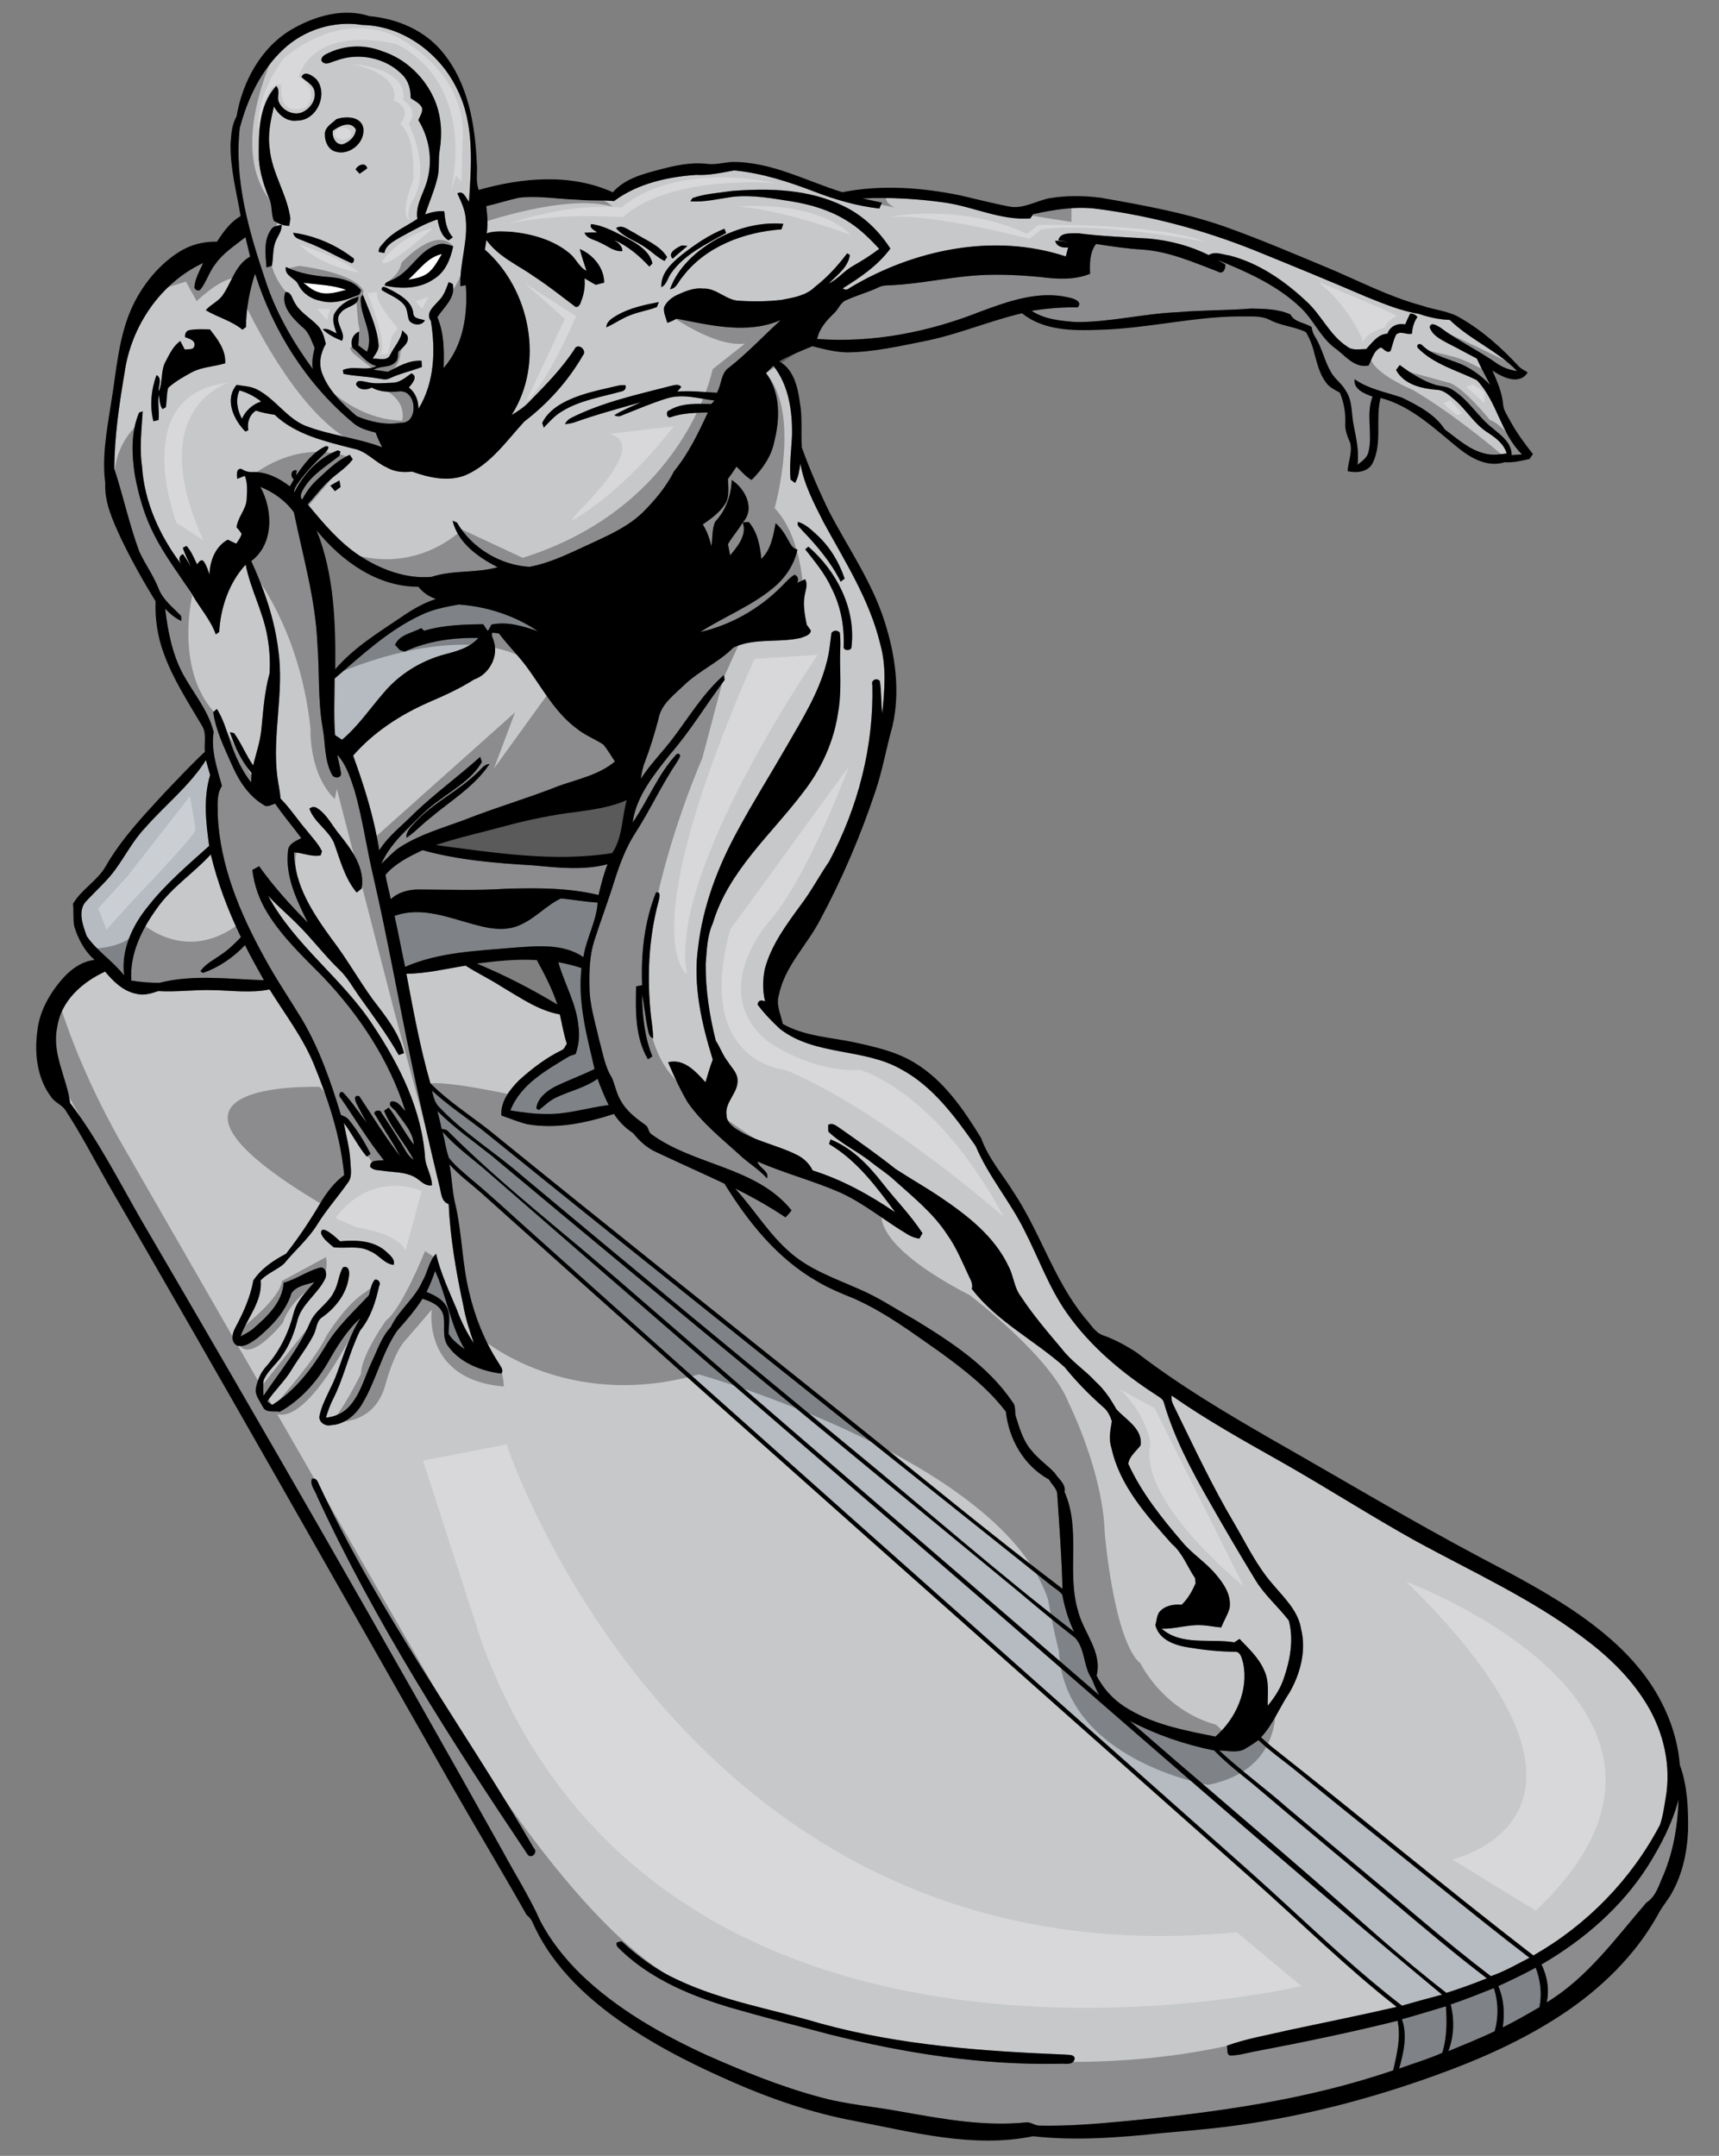 <?xml version="1.0" encoding="utf-8"?>
<!-- Generator: Adobe Illustrator 17.0.0, SVG Export Plug-In . SVG Version: 6.00 Build 0)  -->
<!DOCTYPE svg PUBLIC "-//W3C//DTD SVG 1.1//EN" "http://www.w3.org/Graphics/SVG/1.1/DTD/svg11.dtd">
<svg version="1.1" id="Layer_1" xmlns="http://www.w3.org/2000/svg" xmlns:xlink="http://www.w3.org/1999/xlink" x="0px" y="0px"
	 width="159.5px" height="200px" viewBox="0 0 159.5 200" style="enable-background:new 0 0 159.5 200;" xml:space="preserve">
<rect x="0" y="0" width="159.5" height="200" fill="#808080" stroke="none"/>
<path id="color4" style="fill:#C7C8CA;" d="M33.025,12.02c-0.069,0.66-0.6,1.151-1.2,1.358c-0.673,0.116-1.046-0.682-0.939-1.251
	C31.483,11.685,32.539,11.152,33.025,12.02z M22.445,38.848c0.356-0.758,0.982-1.345,1.787-1.599
	c-0.6-0.467-1.278-0.828-2.012-1.029C21.825,37.095,22.02,38.027,22.445,38.848z M67.747,51.524c-0.049-0.259-0.149-0.78-0.2-1.042
	c0.406-0.702,0.956-1.305,1.365-2.004C69.342,49.599,68.436,50.705,67.747,51.524z M38.94,82.519
	c2.67,0.016,5.346,0.105,8.014-0.069c2.869-0.08,5.777-0.101,8.585,0.58c0.223-0.966,0.471-1.93,0.834-2.853
	c-2.272,0.591-4.652,0.311-6.959,0.101c-3.433-0.206-6.888-0.482-10.213-1.407c-1.238,0.596-2.525,1.226-3.433,2.288
	c0.121,0.761,0.341,1.503,0.489,2.262C36.977,82.749,37.974,82.499,38.94,82.519z M29.02,34.234
	c-0.104-0.659,0.013-1.314,0.176-1.953c-0.315-0.702-0.531-1.502-1.189-1.976c-0.87-0.826-1.983-1.892-1.53-3.216
	c0.535-0.024,0.605,0.537,0.821,0.898c0.478,0.959,1.467,1.472,2.188,2.222c0.439,0.46,0.606,1.089,0.745,1.693
	c-0.493,0.836-0.689,1.866-0.317,2.79c0.623,1.61,1.927,2.833,3.208,3.93c1.285,0.515,2.675,0.837,4.062,0.596
	c1.633,0.103,1.544-2.897-0.007-2.917c-0.91,0.074-1.865,0.116-2.687-0.351c-0.489,0.27-1.136,0.266-1.45-0.261
	c0.024-0.526,0.613-0.312,0.923-0.263c0.823,0.223,1.684,0.101,2.524,0.076c0.663-0.038,1.169-0.509,1.685-0.866
	c0.669,0.284,0.044,0.98-0.234,1.316c0.616,0.473,0.888,1.209,0.892,1.97c1.49-2.423,1.593-5.414,1.148-8.144
	c-0.54-0.763,0.308-1.385,0.754-1.911c0.473-0.462,0.667-1.102,0.899-1.7c0.093,0.043,0.279,0.125,0.372,0.165
	c0.321,1.278-0.808,2.139-1.423,3.089c0.638,1.492,0.636,3.126,0.58,4.719c1.833-2.087,2.264-5.004,2.059-7.688
	c-0.125,0.024-0.375,0.073-0.5,0.101c-0.086-2.108,0.719-4.154,0.492-6.263c-0.059-0.837-0.427-1.601-0.777-2.347
	c0.571-0.332,0.778,0.422,1.083,0.767c0.223-3.488,0.516-7.204-1.101-10.434c-1.597-3.339-5.039-5.895-8.802-5.962
	c-2.605-0.417-5.364,0.436-7.291,2.23c-2.093,1.939-3.362,4.613-4.076,7.338c-0.536,4.787,0.834,9.515,2.342,14.007
	C25.55,28.914,27.156,31.682,29.02,34.234z M25.593,22.344c-0.313,0.733-0.214,1.546-0.368,2.314
	c-0.125,0.038-0.373,0.117-0.498,0.157c-0.083-1.178-0.305-2.532,0.446-3.547c0.203-0.331,0.625-0.311,0.953-0.413
	C26.179,21.419,25.794,21.854,25.593,22.344z M27.694,26.438c-0.271-0.672-1.318-0.799-1.171-1.673
	c1.311,0.643,2.761,0.843,4.202,0.951c1.015,0.124,2.155,0.353,2.791,1.24c-0.047,0.094-0.141,0.281-0.188,0.375
	c-1.111,0.502-2.362,0.915-3.582,0.584C28.883,27.752,28.096,27.23,27.694,26.438z M31.132,14.067
	c-0.674-0.181-1.004-0.943-0.987-1.588c-0.035-0.68,0.647-1.026,1.076-1.429c0.833-0.274,2.226-0.294,2.484,0.792
	C33.931,13.2,32.447,14.466,31.132,14.067z M34.076,15.618c-0.226,0.181-0.469,0.336-0.708,0.497
	c-0.094-0.096-0.281-0.29-0.372-0.389C33.181,15.29,33.928,15.007,34.076,15.618z M32.699,23.887
	c0.29,0.091,0.105,0.684-0.189,0.479c-1.401-0.631-2.735-1.421-4.185-1.951c-0.417-0.208-1.04-0.254-1.116-0.823
	C29.192,21.861,31.106,22.68,32.699,23.887z M29.94,30.549c0.482-0.138,0.877,0.21,1.294,0.377
	c-0.186-0.568-0.459-1.211-0.219-1.807c0.468-0.823,1.33-1.374,2.239-1.597c0.067,0.904-1.235,0.87-1.655,1.517
	c-0.729,0.786,0.573,1.783,0.132,2.579C31.081,31.367,30.449,31.031,29.94,30.549z M36.144,35.103
	c-0.375,0.197-0.797,0.027-1.185-0.013c-1.024-0.187-2.075-0.186-3.089-0.408c-0.016-0.089-0.047-0.265-0.06-0.354
	c1.007-0.45,2.168,0.136,3.145-0.371c-0.957-0.209-1.487-1.128-2.239-1.681c-0.236-0.61-0.009-1.254,0.596-1.512
	c0,0.428-0.027,0.856-0.065,1.282c0.268,0.194,0.534,0.39,0.801,0.587c0.728-1.718-0.719-3.348-0.567-5.055l0.186-0.239
	c0.57,1.481,1.304,2.951,1.452,4.55c0.098,0.54-0.291,0.964-0.551,1.384c0.524-0.054,1.344,0.282,1.628-0.338
	c0.373-0.777,1.02-1.403,1.129-2.292c0.114,0.111,0.338,0.337,0.452,0.448c0.299,0.685-0.421,1.122-0.82,1.546
	c-0.058,0.341,0.02,0.765-0.304,0.993c-0.537,0.531-1.387,0.265-1.98,0.684c0.439,0.047,0.878,0.107,1.315,0.181
	c0.977-0.502,1.987-1.106,3.129-1.026c0.009,0.145,0.023,0.435,0.029,0.58C38.152,34.427,37.106,34.65,36.144,35.103z
	 M37.957,29.721c-0.191-0.486-0.114-1.082-0.5-1.482c-0.544-0.626-1.358-0.885-2.034-1.329c-0.061-0.616,0.629-0.076,0.896,0.01
	c0.848,0.462,1.869,1.033,2.027,2.083c-0.009,0.607,0.663,0.544,1.078,0.718C39.132,30.263,38.282,30.188,37.957,29.721z
	 M40.279,25.876c-1.328,0.932-3.056,0.955-4.584,0.614c0.038-0.342,0.415-0.379,0.658-0.515c1.682-0.67,2.414-2.648,4.14-3.239
	c0.516-0.246,1.051-0.045,1.56,0.109C41.811,24.006,41.338,25.222,40.279,25.876z M30.618,4.853c1.525-0.684,3.299-0.718,4.851-0.1
	c2.199,0.709,3.999,2.457,4.884,4.579c0.598,1.446,0.694,3.063,0.446,4.595c-0.151,0.841,0,1.709-0.205,2.545
	c-0.274,1.175-0.772,2.282-1.149,3.426c0.562-0.22,1.162-0.339,1.771-0.308c0.096,0.868,0.183,1.751,0.801,2.429
	c-0.137,0.094-0.271,0.186-0.404,0.281c-0.682-0.41-0.879-1.225-1.019-1.949c-1.231,0.408-2.354,1.068-3.491,1.681
	c-0.578,0.359-1.308,0.692-1.438,1.441c-0.129-0.024-0.39-0.076-0.522-0.102c-0.049-0.424,0.337-0.679,0.567-0.975
	c0.826-0.93,2.005-1.405,3.016-2.092c-0.221-1.385,0.716-2.529,0.977-3.827c0.435-1.813,0.091-3.756-0.888-5.335
	c0.151-0.361,0.415-0.714,0.346-1.128c-0.196-0.451-0.683-0.644-1.058-0.912c0.011-0.786-0.191-1.6-0.77-2.166
	c-1.552-1.597-4.075-2.095-6.144-1.312c-0.462,0.105-1.03,0.554-1.367-0.004C29.799,5.155,30.29,5.019,30.618,4.853z M25.626,7.978
	c0.373,0.369,0.107,0.895,0.196,1.347c0.271,0.848,1.259,1.393,2.117,1.129c0.777-0.284,1.406-1.114,1.243-1.963
	c-0.104-0.663-0.79-0.926-1.213-1.35c0.283-0.648,1.035-0.118,1.382,0.205c1.146,1.368,0.04,3.862-1.785,3.843
	c-0.952,0.134-1.715-0.531-2.151-1.305c-0.304,1.276-0.59,2.59-0.391,3.904c0.206,2.286,1.628,4.236,1.921,6.502
	c-0.027,0.163-0.08,0.492-0.108,0.658c-0.524,0.02-0.996-0.201-1.432-0.464c-0.272-0.683-0.115-1.447-0.448-2.108
	c-0.475-1.167-0.863-2.387-0.941-3.652C23.992,12.41,23.956,9.803,25.626,7.978z M20.59,72.912
	c-0.526,0.799-0.372,1.794-0.392,2.699c0.214,4.662,2.049,9.071,4.275,13.111c1.08,2.014,2.37,3.901,3.551,5.852
	c1.633,2.761,2.681,5.813,3.611,8.869c0.299,0.094,0.591,0.229,0.774,0.499c0.774,0.95,1.423,2.008,1.971,3.103
	c-0.087,0.065-0.261,0.197-0.348,0.261c-0.825-0.966-1.363-2.13-2.134-3.133c0.216,1.187,0.551,2.357,0.611,3.57
	c0.021,0.66,0.209,1.419-0.239,1.985c-0.924,1.313-2.001,2.519-2.846,3.89c-0.846,1.354-2.075,2.394-3.076,3.62
	c-0.669,0.583-1.545,0.884-2.164,1.537c0.188,1.958-1.255,3.469-1.868,5.206c0.394-0.216,0.8-0.415,1.153-0.698
	c1.301-1.136,2.726-2.436,2.846-4.278c1.153-0.327,2.138-1.057,3.285-1.383c0.604-0.196,0.781,0.549,0.578,0.986
	c-0.688,1.468-2.293,2.404-2.623,4.058c-0.359,1.34-0.928,2.653-1.854,3.704c-0.45,0.521-0.965,1.02-1.237,1.669
	c-0.083,0.478-0.016,0.97-0.022,1.456c1.492-2.215,3.228-4.298,4.309-6.766c0.464-1.169,1.691-1.759,2.232-2.877
	c0.41-0.709,0.421-1.575,0.834-2.279c0.58-0.219,0.631,0.473,0.551,0.872c-0.189,1.534-1.198,2.838-2.423,3.72
	c-0.626,0.373-0.555,1.172-0.882,1.743c-0.583,1.107-1.364,2.095-2.01,3.165c-0.638,1.064-1.568,1.906-2.253,2.937
	c0.112,0.081,0.335,0.243,0.446,0.327c2.139-1.316,3.676-3.355,4.961-5.468c1.059-1.796,2.619-3.2,4.023-4.711
	c0.143-0.488,0.206-1.03,0.535-1.437c0.328-0.098,0.609,0.3,0.409,0.592c-0.319,1.474-0.781,2.939-1.763,4.119
	c-1.015,2.036-1.472,4.31-2.5,6.344c-0.284,0.558-0.498,1.142-0.672,1.742c0.778-0.085,1.55-0.379,2.09-0.966
	c1.097-1.139,1.474-2.722,2.117-4.12c0.557-1.131,0.925-2.378,1.809-3.316c0.731-1.577,2.223-2.632,2.924-4.231
	c0.495-0.825,0.6-1.865,1.276-2.574c0.428,1.798,1.213,3.474,1.924,5.168c0.4,1.104,0.931,2.157,1.582,3.132
	c-0.381-1.138-0.767-2.291-0.972-3.484c-0.669-3.104-1.211-6.245-1.361-9.422c-0.738-0.256-0.681-1.112-0.872-1.735
	c-0.935-3.845-1.809-7.705-2.615-11.577c-1.191-5.7-2.201-11.434-3.511-17.106c-0.62-2.627-0.986-5.311-1.721-7.909
	c-0.387-1.178-0.764-2.423-1.611-3.357c0.099,0.593,0.271,1.173,0.351,1.771c-0.041,0.426-0.639,0.423-0.821,0.114
	c-0.754-1.327-0.618-2.907-0.89-4.358c-0.453-2.583-0.286-5.213-0.491-7.816c-0.17-4.147-1.354-8.15-2.177-12.194
	c-0.767-1.089-1.892-1.878-3.121-2.375c1.187,2.119,1.273,5.32-0.84,6.888c1.211,2.629,2.17,5.409,2.518,8.297
	c0.551,3.901-0.593,7.816-0.096,11.719c0.084,0.669,0.254,1.328,0.29,2.005c0.917,0.934,1.63,2.039,2.483,3.027
	c0.475,0.61,1.035,1.173,1.37,1.878c-0.031,0.095-0.096,0.285-0.128,0.378c-0.832,0.157-1.637-0.229-2.459-0.285
	c0.006,3.04,1.768,5.668,3.488,8.037c1.37,1.782,2.469,3.749,3.783,5.57c1.173,1.541,2.465,3.1,2.926,5.025
	c-0.121,0.044-0.365,0.132-0.489,0.176c-1.062-1.871-2.349-3.595-3.595-5.344c-0.63-0.865-1.131-1.83-1.914-2.572
	c-1.361-1.311-2.5-2.83-3.839-4.164c-0.906-0.928-1.916-1.748-2.781-2.714c2.474,4.607,6.917,7.688,9.745,12.038
	c2.479,3.709,4.562,7.887,4.838,12.411c0.12,0.833,0.62,1.569,0.631,2.428c-0.711,0.123-1.115-0.53-1.688-0.805
	c-0.859-0.435-1.852-0.401-2.784-0.528c-0.428-0.081-0.958-0.014-1.265-0.389c-0.036-0.714,0.806-0.526,1.271-0.603
	c-1.461-1.833-2.674-3.848-3.999-5.777c-0.283-0.191-0.058-0.78,0.254-0.472c0.81,0.858,1.459,1.855,2.17,2.794
	c-0.288-0.551-0.606-1.083-0.876-1.642c-0.167-0.256-0.47-1.043,0.179-0.838c1.234,1.871,2.414,3.792,3.787,5.567
	c-0.685-1.316-1.552-2.525-2.292-3.808c-0.39-0.391,0.471-0.63,0.567-0.208c0.604,0.879,1.17,1.785,1.74,2.687
	c0.377,0.574,0.64,1.265,1.237,1.656c-0.826-1.563-2.067-2.892-2.748-4.543c0.109-0.076,0.326-0.228,0.433-0.307
	c0.843,1.101,1.492,2.346,2.332,3.453c-0.086-1.207-0.974-2.092-1.627-3.035c-0.172-0.304-0.856-0.586-0.491-0.973
	c0.622-0.12,0.961,0.524,1.333,0.897c-1.475-4.711-4.276-8.918-7.657-12.476c-1.822-1.843-3.734-3.645-5.112-5.859
	c-0.767-1.223-1.265-2.612-1.434-4.046c0.158-0.088,0.475-0.259,0.633-0.347c1.338,1.881,2.888,3.599,4.517,5.233
	c-1.026-2.061-2.115-4.294-1.84-6.661c0.031-0.658,0.736-0.917,1.231-1.177c-0.788-1.08-1.669-2.088-2.416-3.194
	c-0.339,0.062-0.727,0.393-1.053,0.125c-1.416-0.832-2.329-2.259-2.971-3.732c-0.691-1.579-1.494-3.163-1.724-4.887
	c0.082-0.076,0.247-0.226,0.33-0.301c0.58,0.908,0.881,1.945,1.225,2.956c0.462,1.376,1.071,2.723,1.963,3.876
	c0.01-0.299,0.021-0.598,0.03-0.896c-0.941-1.089-1.547-2.424-2.009-3.774l0.392,0.087c0.683,0.939,1.105,2.048,1.776,2.999
	c0.266-1.147,0.676-2.267,0.77-3.449c0.165-1.701,0.286-3.42,0.745-5.074c0.081-1.135-0.002-2.291-0.196-3.416
	c-0.396-2.31-1.566-4.393-2.018-6.688c-1.548,1.684-2.327,3.986-2.454,6.243c-0.079,0.056-0.239,0.172-0.317,0.228
	c-0.485-1.368-1.472-2.436-2.179-3.683c-1.189-1.849-2.554-3.593-3.543-5.567c-0.89-1.715-1.423-3.593-1.782-5.482
	c-0.296-1.932-0.39-4.013,0.386-5.844l0.332-0.121c-0.089,1.695-0.313,3.397-0.061,5.092c0.216,3.341,1.65,6.472,3.656,9.114
	c-0.284-0.456-0.237-0.777,0.135-0.964c0.292,0.377,0.522,0.799,0.772,1.205c-0.266-0.593-0.583-1.165-0.772-1.787
	c0.085-0.042,0.253-0.128,0.337-0.171c0.451,0.482,0.689,1.124,0.984,1.708c0.138-0.185,0.401-0.577,0.625-0.253
	c0.254,0.358,0.381,0.79,0.523,1.204c0.033-1.261,0.541-2.61,1.701-3.239c0.261,0.123,0.522,0.246,0.781,0.373
	c0.192-0.29,0.417-0.571,0.502-0.912c-0.132-0.221-0.288-0.419-0.47-0.598c0.095-0.914,0.84-1.612,0.932-2.533
	c0.038-0.748,0.122-1.539-0.163-2.252c-0.178,0.069-0.535,0.209-0.712,0.279c-0.002-0.321-0.142-0.983,0.388-0.928
	c0.339,0.239,0.73,0.326,1.142,0.297c1.25-0.014,2.385,0.589,3.355,1.324c0.125-0.216,0.25-0.43,0.377-0.645
	c-0.356-0.232-0.29-0.953,0.264-0.843c-0.016,0.123-0.047,0.369-0.063,0.491c0.729-1.05,1.555-2.174,2.744-2.721
	c0.539-0.063,0.076,0.499-0.078,0.638c-0.87,0.841-1.718,1.713-2.424,2.698c-0.197,0.292-0.438,0.591-0.416,0.968
	c0.858-1.718,2.232-3.22,4.049-3.925l0.241,0.101c-0.022,0.098-0.066,0.298-0.089,0.399c-1.151,0.925-2.494,1.698-3.285,2.987
	c-0.188,0.334-0.458,0.73-0.181,1.092c0.368-0.695,0.826-1.342,1.415-1.871c0.921-0.857,1.838-1.774,3.004-2.293
	c0.072,0.103,0.214,0.308,0.283,0.41c-0.508,0.703-1.245,1.176-1.9,1.727c-0.861,0.721-1.527,1.633-2.281,2.46
	c1.438,1.735,2.906,3.498,4.802,4.757c1.961,1.276,4.318,2.18,6.687,1.97c1.982-0.658,4.129-0.33,6.132-0.895
	c-1.784-0.921-3.688-2.241-4.175-4.315c0.101,0.045,0.303,0.134,0.403,0.176c1.379,2.356,4.017,3.951,6.732,4.102
	c2.114-0.394,4.023-1.414,5.966-2.291c1.618-0.75,3.277-1.519,4.566-2.783c1.126-1.129,2.161-2.367,2.88-3.797
	c1.34-1.63,2.252-3.548,3.14-5.451c-1.16,0.038-2.337,0.038-3.441,0.437c-0.368,0.169-0.519-0.551-0.16-0.62
	c1.17-0.728,2.592-0.616,3.907-0.595c0.079-0.081,0.232-0.243,0.311-0.324c-1.465-0.186-2.984-0.661-4.443-0.194
	c-1.412,0.435-2.77,1.024-4.144,1.564c-0.236,0.136-0.486,0.106-0.721-0.007c0.785-0.493,1.657-0.823,2.494-1.216
	c-2.063,0.587-4.14,1.145-6.163,1.867c-0.294,0.098-0.597,0.154-0.905,0.171c0.129-0.259,0.319-0.448,0.571-0.575
	c2.904-1.463,6.103-2.157,9.229-2.962c0.328-0.064,0.728-0.246,0.991,0.094c-0.092,0.106-0.274,0.318-0.368,0.426
	c1.226-0.107,2.451,0.054,3.678,0.107c0.444-0.763,0.35-1.853,1.156-2.364c1.698-1.338,3.174-2.927,4.769-4.38
	c-3.1,1.344-6.508,0.484-9.671-0.127c-0.272,0.158-0.558,0.288-0.857,0.386c-0.123-0.475-0.379-0.946-0.303-1.448
	c0.248-0.55,0.749-0.934,1.29-1.177c0.738-0.333,1.525-0.653,2.354-0.556c1.247-0.049,2.124,1.113,3.353,1.133
	c1.305,0.083,2.623,0.069,3.924-0.085c1.084-0.209,2.271-0.394,3.086-1.21c1.145-0.886,2.117-1.954,2.982-3.107l0.252,0.148
	c-0.149,1.148-1.208,1.875-1.956,2.658c0.849-0.426,1.445-1.2,2.272-1.656c0.834-0.474,1.644-0.984,2.407-1.566
	c-0.921-0.997-1.902-1.963-3.078-2.657c-1.52-0.93-3.251-1.452-4.997-1.737c-1.845-0.288-3.709-0.65-5.58-0.426
	c-1.282,0.183-2.563,0.506-3.868,0.412c0.049-0.075,0.146-0.225,0.196-0.301c1.169-0.413,2.436-0.477,3.659-0.661
	c3.468-0.272,7.12-0.176,10.307,1.377c1.822,0.856,3.315,2.279,4.396,3.968c-1.148,1.561-2.794,2.678-4.419,3.691
	c0.221,0.161,0.446,0.137,0.649-0.047c5.927-3.553,13.363-5.127,20.05-2.915c0.054-0.207,0.161-0.622,0.213-0.832
	c-0.505,0.036-1.065-0.045-1.203-0.631c0.42,0.029,0.842,0.075,1.263,0.115c-0.327-0.051-0.648-0.098-0.971-0.145
	c0.172-0.792,1.233-0.625,1.856-0.655c2.149,0.278,4.322,0.357,6.486,0.486c1.941,0.167,3.864,0.664,5.613,1.533
	c0.592-0.371,1.296-0.039,1.923,0.039c2.713,0.696,5.085,2.331,7.107,4.223c1.431,1.276,2.189,3.18,3.836,4.238
	c0.497,0.39,1.163,0.223,1.748,0.218c0.563-0.587,1.07-1.375,1.966-1.425c0.264-0.711,0.935-0.983,1.658-0.865
	c0.135-0.341,0.289-0.676,0.46-1.004c0.292,0.007,0.515,0.116,0.667,0.331c-0.334,0.463-0.464,0.973-0.502,1.534
	c-0.481,0.152-1.063-0.304-1.467,0.092c-0.257,0.475-0.337,1.019-0.523,1.521c-0.332,0.256-0.621-0.196-0.889-0.328
	c-0.7,0.291-0.818,1.091-1.156,1.68c-1.377,0.254-2.188-0.993-3.184-1.671c-1.314-1.023-1.956-2.641-3.168-3.758
	c-2.171-2.052-4.947-3.27-7.677-4.383c0.247,0.147,0.497,0.293,0.751,0.44c0.005,0.415-0.197,0.95-0.705,0.649
	c-2.255-0.861-4.517-1.856-6.953-2.035c-1.459-0.082-2.904-0.303-4.346-0.524c-0.599,0.796-0.59,1.82-0.553,2.768
	c-1.485,0.604-3.124,0.492-4.68,0.29c-2.145-0.194-4.306-0.295-6.453-0.094c-2.385,0.219-4.74,0.721-7.133,0.854
	c-0.466,0.024-0.955-0.007-1.38,0.213c-0.946,0.456-1.97,0.721-2.922,1.158c-0.596,0.194-0.761,0.86-1.193,1.247
	c-0.692,0.662-1.364,1.409-1.562,2.377c5.181,0.388,10.39-0.649,15.196-2.56c2.593-0.959,5.398-1.957,8.184-1.279
	c0.418,0.087,1.274,0.355,0.801,0.908c-1.438-0.029-2.868,0.098-4.289,0.315c1.209,0.805,2.701,0.933,4.111,1.048
	c3.164,0.019,6.262-0.783,9.42-0.914c2.284-0.203,4.583-0.158,6.871-0.341c1.209,0.026,2.519,0.035,3.626,0.553
	c0.378,0.745,1.321,0.742,1.963,1.167c0.035,0.35,0.161,0.674,0.355,0.966c0.622,1.01,0.843,2.203,1.444,3.225
	c0.366,0.647,1.021,1.066,1.375,1.727c0.636,0.944,0.495,2.128,0.723,3.194c0.236,1.205,0.522,2.429,0.356,3.665
	c0.398-0.332,0.892-0.636,1.018-1.178c0.42-1.692-0.262-3.491,0.382-5.146c-0.727-0.275-1.771-0.653-1.671-1.617
	c1.317,0.93,2.914,1.191,4.403,1.713c1.473,0.715,3.064,1.541,3.973,2.951c1.152,0.843,2.253,1.878,3.683,2.226
	c0.671,0.189,1.374,0.096,2.055-0.002c-0.266-0.917-1.055-1.479-1.809-1.972c-1.211-0.774-1.926-2.072-3.004-2.993
	c-0.491-0.407-0.991-0.913-1.67-0.937c-1.405-0.116-3.051-0.486-3.778-1.834c0.103-0.16,0.217-0.317,0.337-0.466
	c0.983,0.719,2.018,1.408,3.183,1.798c0.575,0.199,1.236,0.149,1.749,0.52c1.481,0.934,2.356,2.527,3.731,3.581
	c0.771,0.641,1.738,1.334,1.716,2.456c0.32-0.022,0.644-0.042,0.969-0.064c-1.973-1.92-2.304-4.903-4.192-6.89
	c-1.867-0.913-4.003-1.466-5.489-2.999c-0.158-0.358,0.224-0.455,0.436-0.223c0.86,0.837,2.037,1.149,3.131,1.557
	c1.207,0.421,2.268,1.191,3.154,2.099c-0.413-0.812-0.862-1.603-1.235-2.436c-0.924-0.477-1.831-0.987-2.762-1.454
	c-0.632-0.351-1.375-0.71-1.609-1.455c0.102-0.548,0.708-0.123,0.978,0.029c1.656,1.24,3.539,2.124,5.227,3.313
	c0.567,0.39,1.218,0.64,1.903,0.722c-1.831-1.895-4.364-2.901-6.246-4.74c-0.973-0.038-1.927-0.239-2.843-0.555
	c-1.685-0.276-3.273-0.936-4.848-1.567c-3.469-1.495-6.962-2.925-10.459-4.345c-4.664-1.865-9.555-3.186-14.539-3.832
	c-2.006-0.27-4.018,0.056-5.976,0.491c-0.061,0.095-0.188,0.292-0.252,0.388c-2.736,0.212-5.254-1.077-7.913-1.461
	c-2.541-0.361-5.117-0.511-7.679-0.39c0.6,0.143,1.211,0.252,1.815,0.389c-0.059,0.138-0.174,0.412-0.231,0.55
	c-2.077-0.233-4.091-0.82-6.036-1.57c-2.393-0.921-4.865-1.715-7.428-1.969c-1.169,0.209-2.327,0.477-3.528,0.415
	c-2.666,0.185-5.456,0.807-7.63,2.431c-1.102-0.107-2.21-0.013-3.311-0.128c-1.847-0.047-3.691-0.402-5.538-0.181
	c-1.007,0.236-1.998,0.546-3.009,0.78c0.101,0.837,0.179,1.677,0.045,2.516c0.742-0.245,1.539-0.161,2.306-0.136
	c1.93,0.205,3.917,0.747,5.42,2.029c0.577,0.473,0.843,1.243,1.534,1.596c-0.216-0.675-0.459-1.339-0.626-2.026
	c1.225,0.506,2.271,1.744,2.264,3.118c-0.263,0.069-0.526,0.136-0.787,0.201c-0.346-0.203-0.692-0.401-1.035-0.6
	c0.064,0.714-0.027,1.432-0.304,2.094c-0.069,0.308-0.341,0.794-0.687,0.433c-1.196-0.903-2.375-1.833-3.627-2.659
	c-1.533-1.088-3.359-1.849-4.485-3.422c-0.049,0.295-0.096,0.589-0.145,0.883c4.217,3.698,5.565,10.541,2.482,15.348
	c0.563-0.338,1.122-0.693,1.582-1.171c1.512-1.551,3.053-3.098,4.245-4.918c0.276-0.683,1.233,0.071,0.786,0.564
	c-1.375,2.386-3.256,4.465-5.438,6.136c-1.637,1.783-3.081,3.901-5.354,4.932c-1.63,0.694-3.455,0.285-5.052-0.293
	c-0.798,0.087-1.624,0.043-2.331-0.376c-1.125-0.489-1.936-1.571-3.193-1.77c-2.529-0.658-5.275-1.267-7.229-3.123
	c-0.589-0.089-1.175-0.194-1.738-0.388c-0.616,0.406-0.836,1.113-0.705,1.823c-0.069,0.029-0.207,0.089-0.276,0.118
	c-1.086-1.093-1.963-2.973-0.812-4.33c0.616,0.114,1.267,0.123,1.842,0.401c1.695,0.841,2.726,2.603,4.471,3.368
	c2.328,0.913,4.859,1.14,7.199,2.019c-0.234-0.438-0.446-0.888-0.611-1.357c-0.748-0.203-1.537-0.393-2.124-0.932
	c-4.296-3.584-7.39-8.496-9.066-13.811c-0.516,1.599-0.839,3.261-0.837,4.947c-0.084,0.06-0.253,0.183-0.338,0.246
	c-1.01-0.837-2.299-1.142-3.397-1.809c0.483-0.563,1.24-0.832,1.63-1.482c0.798-1.182,1.142-2.757,2.485-3.486
	c-0.141-0.601-0.292-1.202-0.433-1.804c-0.983,0.781-2.077,1.468-2.808,2.514c-0.576,0.736-0.821,1.673-1.413,2.398
	c-0.241,0.08-0.414-0.003-0.524-0.246c0.069-0.812,0.486-1.541,0.816-2.271c-3.97,1.852-6.691,5.894-7.289,10.185
	c-0.496,2.942-0.942,5.92-0.951,8.904c0.832,2.543,1.387,5.173,2.32,7.684c0.531,1.149,1.288,2.184,1.762,3.364
	c0.393,1.088,1.345,1.796,2.112,2.607c0.009,0.116,0.024,0.35,0.033,0.466c-0.584-0.268-1.083-0.678-1.509-1.153
	c0.247,2.092,0.649,4.209,1.656,6.083c0.967,1.777,2.355,3.366,2.842,5.373C19.555,69.627,20.153,71.286,20.59,72.912z
	 M33.563,82.425c-0.116,0.094-0.35,0.284-0.466,0.379c-1.111-1.314-1.534-3.029-2.11-4.608c-0.535-1.22-1.843-1.909-2.279-3.177
	c0.256-0.203,0.517-0.205,0.78-0.01c0.891,0.606,1.354,1.626,2.035,2.431C32.648,78.854,33.87,80.501,33.563,82.425z
	 M35.746,116.034c0.354,0.351,0.946,0.729,0.783,1.312c-0.875-0.092-1.387-0.959-2.182-1.267c-1.049-0.571-2.277-0.228-3.39-0.369
	c-0.433-0.377-0.948-0.729-1.165-1.277c-0.042-0.678,0.659-0.189,0.899-0.012c0.31,0.219,0.587,0.478,0.868,0.734
	C32.991,115.026,34.584,115.06,35.746,116.034z M31.078,45.566c-0.142-0.169-0.284-0.341-0.423-0.513
	c0.279-0.165,0.557-0.328,0.843-0.484c0.025,0.151,0.076,0.459,0.102,0.613C31.468,45.279,31.207,45.47,31.078,45.566z
	 M60.953,28.485c-0.767,0.299-1.593,0.417-2.362,0.716c-0.83,0.285-1.537,0.818-2.337,1.166c0.029-0.577,0.569-0.854,0.999-1.124
	c1.188-0.676,2.549-0.968,3.881-1.222C61.088,28.137,61,28.369,60.953,28.485z M72.683,20.763c-0.043,0.129-0.129,0.387-0.171,0.515
	c-3.462,0.25-7.065,1.582-9.206,4.437c-0.364,0.388-0.526,1.055-1.14,1.115c0.741-2.066,2.489-3.598,4.352-4.655
	C68.387,21.154,70.544,20.579,72.683,20.763z M67.221,21.219c0.038,0.1,0.114,0.296,0.154,0.397
	c-1.823,1.032-3.846,1.947-5.09,3.711c-0.33,0.426-0.403,1.066-0.925,1.321c-0.061-1.303,0.96-2.253,1.889-2.998
	C64.47,22.692,65.768,21.789,67.221,21.219z M63.275,22.766c0.128,0.011,0.386,0.039,0.512,0.05
	c-0.455,0.396-0.928,0.776-1.374,1.184C61.861,23.471,62.849,22.95,63.275,22.766z M58.841,21.591
	c1.052,0.687,2.373,1.142,3.058,2.261c-0.06,0.089-0.183,0.268-0.243,0.356c-0.649-0.318-1.157-0.845-1.755-1.237
	c-0.892-0.638-2.021-0.937-2.737-1.809C57.754,20.77,58.31,21.366,58.841,21.591z M55.687,22.514
	c-0.495-0.285-1.208-0.333-1.455-0.923c0.391-0.03,0.781-0.039,1.174-0.034c-0.246-0.216-0.736-0.354-0.558-0.769
	c1.222,0.144,2.315,0.792,3.397,1.341c0.941,0.522,2.041,1.18,2.291,2.307c-0.069,0.073-0.21,0.225-0.281,0.299
	c-0.932-1.006-1.985-1.896-3.248-2.463c0.343,0.27,0.743,0.529,0.745,1.024C56.973,23.376,56.367,22.793,55.687,22.514z
	 M52.229,37.374c1.41-0.767,2.996-1.106,4.546-1.465c0.413-0.089,0.827-0.226,1.256-0.172c0.121,0.279-0.094,0.538-0.377,0.578
	c-1.867,0.524-3.854,0.816-5.53,1.858c-0.653,0.386-1.152,0.961-1.668,1.503c-0.038-0.109-0.109-0.333-0.146-0.442
	C50.701,38.407,51.442,37.807,52.229,37.374z M14.519,34.8c0.584,0.294,0.149,1.031,0.211,1.517
	c0.396-0.883,0.157-1.925,0.639-2.787c0.364-0.68,0.705-1.445,1.364-1.891c0.139,0.26,0.275,0.524,0.411,0.79
	c0.293-0.069,0.805,0.08,0.885-0.331c0.145-0.537-0.5-0.678-0.861-0.825c-0.016-0.361,0.14-0.659,0.531-0.665
	c0.584-0.101,1.182-0.051,1.773-0.051c0.721,0.903,1.499,1.925,1.423,3.147c-1.028,0.319-2.15,0.326-3.116,0.843
	c-0.76,0.415-1.527,0.851-2.174,1.43c-0.16,0.589-0.114,1.209-0.221,1.809c-0.076,0.04-0.228,0.125-0.303,0.165
	c-0.297-0.379-0.248-0.881-0.339-1.328c-0.143,0.777,0.076,1.571-0.038,2.347c-0.117,0.029-0.352,0.085-0.471,0.112
	C13.882,37.664,14.021,36.165,14.519,34.8z M71.068,34.617c1.367,1.825,1.305,4.281,0.76,6.393c-0.27,1.371-1.133,2.567-2.099,3.52
	c-0.546-0.315-0.952-0.806-1.394-1.242c-0.254,0.394-0.525,0.776-0.801,1.153c0.036,0.692,0.129,1.421-0.125,2.083
	c-0.491,0.925-1.363,1.557-2.208,2.132c0.397,0.611,0.63,1.305,0.796,2.009c0.141-0.749,0.039-1.575,0.361-2.27
	c0.991-1.048,1.481-2.438,1.532-3.865c1.249,0.807,2.217,2.675,1.017,3.944c0.141-0.011,0.419-0.036,0.56-0.047
	c0.816,0.944,1.053,2.217,1.168,3.422c0.911-0.876,1.1-2.133,1.33-3.308c0.45,0.4,0.801,0.896,1.086,1.426
	c0.243,0.397,0.415,0.91,0.932,1.019c-0.29,1.438-1.171,2.688-2.297,3.604c-2.033,1.67-4.518,2.63-6.714,4.048
	c2.822-0.656,5.426-2.124,7.474-4.167c0.417-0.395,0.776-0.868,1.282-1.156c0.302,0.151,0.384,0.402,0.246,0.754
	c0.179-0.083,0.539-0.248,0.721-0.33c0.292,0.5,0.024,1.043-0.049,1.562c-0.161,0.885,0.035,1.781,0.2,2.652
	c0.098,0.135,0.292,0.408,0.388,0.544c-0.038,0.444-0.594,0.544-0.935,0.685c-2.052,0.478-4.303-0.027-6.257,0.896
	c-1.362,1.374-3.185,2.15-4.579,3.491c-0.931,0.908-2.137,1.764-2.37,3.127c-0.358,1.347-0.757,2.683-1.258,3.984
	c-0.205,0.504-0.301,1.042-0.385,1.579c0.894-1.394,2.085-2.554,3.067-3.881c1.482-1.97,2.779-4.118,4.649-5.757
	c0.019,0.114,0.05,0.341,0.067,0.455c-1.722,2.298-3.205,4.778-5.099,6.946c-1.477,1.874-3.107,3.848-3.441,6.29
	c1.447-2.07,2.357-4.517,4.108-6.37c0.603-0.064,0.121,0.548,0.002,0.767c-1.427,2.119-2.491,4.456-3.877,6.6
	c-0.863,1.343-1.425,2.846-1.904,4.358c-0.583,1.898-1.299,3.752-1.898,5.645c-0.419,1.332-0.459,2.737-0.435,4.123
	c-0.013,1.752,0.547,3.432,0.921,5.13c0.335,1.151,0.495,2.391,1.162,3.417c0.299,0.72,0.433,1.513,0.854,2.184
	c0.531,0.939,1.407,1.597,2.271,2.215c0.29,0.189,0.238,0.629,0.521,0.829c4.017,2.947,9.767,3.017,13.024,7.08
	c-0.177,0.226-0.359,0.444-0.56,0.649c-1.497-1-3.068-1.885-4.681-2.682c1.789,1.957,3.158,4.289,5.199,6.016
	c1.785,1.53,4.035,2.315,6.154,3.252c1.871,0.777,3.556,1.914,5.315,2.904c3.383,2.061,6.832,4.32,9.089,7.659
	c0.355,0.408,0.13,0.979,0.332,1.448c0.334,1.075,0.674,2.195,1.437,3.054c0.614,0.778,1.45,1.331,2.124,2.05
	c0.348,0.566,1.068,1.017,0.916,1.767c1.559,3.513,0.175,7.461,1.262,11.069c0.516,2.015,2.26,3.766,1.716,5.979
	c0.591,1.159,1.481,2.151,2.573,2.863c2.522,1.646,5.547,2.21,8.454,2.788c1.883-1.644,3.077-4.269,2.579-6.778
	c-0.13-0.411-0.205-1.122-0.78-1.091c-1.435-0.011-2.864-0.16-4.275-0.396c-1.256-0.19-2.746-0.686-3.097-2.072
	c0.121-0.397,0.116-0.842,0.347-1.194c0.49-0.614,1.344-0.771,2.089-0.699c0.582-0.551,0.973-1.259,1.294-1.983
	c-0.012-0.12-0.031-0.359-0.042-0.479c-0.732-1.063-1.159-2.336-2.167-3.189c-2.328-2.626-4.844-5.383-5.604-8.92
	c-0.272-0.807-0.091-1.646,0.044-2.458c-0.159-0.479-0.381-0.959-0.778-1.284c-1.298-1.149-2.521-2.383-3.607-3.734
	c-2.791-2.5-6.306-4.233-8.613-7.259c0.155-0.508-0.179-0.942-0.366-1.384c-0.575-1.248-1.113-2.525-1.913-3.649
	c-1.304-2.003-3.19-3.502-4.944-5.084c-0.625-0.581-1.353-1.034-2.021-1.564c-1.294-1.059-2.859-1.744-4.068-2.912
	c-0.003-0.154-0.007-0.462-0.012-0.616c0.413-0.245,0.758,0.098,1.086,0.304c1.742,1.225,3.486,2.444,5.153,3.771
	c1.349,0.888,2.761,1.678,4.101,2.581c2.53,1.704,5.1,3.669,6.417,6.504c0.455,0.867,0.492,1.909,1.09,2.708
	c1.138,1.732,2.486,3.31,3.821,4.891c0.894,1.185,2.172,1.985,3.166,3.076c0.799,0.716,1.385,1.615,1.913,2.541
	c0.884,0.994,2.447,1.793,2.246,3.348c-0.407,0.542-1.058,1.028-1.146,1.722c1.24,2.697,3.115,5.039,5.036,7.28
	c0.926,1.098,2.166,1.864,3.083,2.967c0.752,0.876,1.49,1.97,1.27,3.186c-0.19,0.606-0.53,1.155-0.77,1.744
	c-0.63-0.048-1.245-0.196-1.877-0.21c-1.229-0.065-2.421,0.368-3.651,0.321c1.856,1.622,4.514,0.888,6.747,1.271
	c0.121-0.081,0.362-0.241,0.483-0.321c0.852,0.896,1.809,1.771,2.295,2.936c0.488,1.025,0.299,2.177,0.32,3.271
	c0.623-0.765,1.183-1.602,1.492-2.547c0.591-1.706,0.938-3.594,0.465-5.369c-0.984-1.275-2.237-2.342-3.084-3.729
	c-1.443-2.374-2.854-4.765-4.225-7.181c-1.695-2.958-3.316-5.995-4.276-9.279c-0.065-0.352-0.404-0.512-0.665-0.695
	c-3.199-2.054-6.184-4.551-8.376-7.682c-1.653-2.368-2.611-5.115-3.927-7.664c-1.339-2.692-3.333-5.005-4.503-7.788
	c-1.902-2.702-3.942-5.514-6.915-7.118c-3.489-1.983-7.965-1.225-11.222-3.727c-0.754-0.698-1.483-1.446-2.097-2.271
	c0.058-0.381,0.29-0.479,0.695-0.295c-0.238-0.977-0.225-2.014-0.029-2.996c0.587-2.23,1.997-4.11,3.335-5.946
	c0.975-1.278,1.72-2.711,2.632-4.033c2.684-5.003,4.153-10.684,4.017-16.373c-0.163-0.444,0.397-0.728,0.691-0.38
	c0.17,0.995,0.096,2.016,0.226,3.021c0.214-2.144,0.407-4.356-0.19-6.458c-0.981-4.097-3.29-7.671-5.278-11.331
	c-0.872-1.727-1.802-3.482-2.128-5.409c-0.091,0.62-0.178,1.255-0.49,1.809c-0.105-0.078-0.317-0.239-0.421-0.316
	c-0.128-1.354,0.075-2.732,0.134-4.093c0.042-2.246-0.293-4.646-1.731-6.461C71.525,34.162,71.297,34.389,71.068,34.617z
	 M61.109,83.607c-0.943,3.499-1.097,7.176-0.695,10.767c0.093,0.649,0.174,1.3,0.191,1.959c-0.381-0.148-0.433-0.543-0.5-0.879
	c-0.234-1.073-0.324-2.17-0.535-3.245c0.038,1.964,0.209,3.952,0.961,5.79c-0.101,0.069-0.305,0.208-0.406,0.276
	c-1.207-2.023-1.153-4.488-1.104-6.765c0.141-0.029,0.42-0.084,0.56-0.114c-0.12-2.899,0.205-5.886,1.283-8.598
	C61.376,82.67,61.172,83.324,61.109,83.607z M77.742,66.238c-0.406,2.65-1.573,5.151-3.213,7.26
	c-2.959,3.911-6.936,7.296-8.384,12.143c-0.539,1.188-0.561,2.509-0.666,3.787c-0.02,2.397,0.353,4.791,0.935,7.115
	c0.412,0.628,0.651,1.358,1.124,1.952c0.321,0.526,0.843,0.975,0.894,1.627c0.124,1.25-1.229,2.102-1.015,3.361
	c0,0.549,0.451,0.935,0.863,1.227c1.704,1.153,3.788,1.495,5.61,2.402c0.651,0.308,1.197,0.81,1.512,1.468
	c2.746,0.863,5.286,2.271,7.659,3.883c-1.745-2.373-3.558-4.809-6.141-6.333c0.036-0.106,0.107-0.318,0.143-0.423
	c2.007,0.79,3.542,2.413,4.845,4.082c1.211,1.555,2.614,2.96,3.685,4.619c-0.07,0.128-0.216,0.381-0.29,0.506
	c-0.415-0.062-0.803-0.214-1.153-0.437c-2.05-1.223-3.901-2.777-6.074-3.789c-2.538-1.136-5.253-1.814-7.796-2.938
	c0.134,0.618,1.147,0.893,0.882,1.564c-0.763-0.863-1.771-1.433-2.594-2.228c-1.675-1.511-3.466-2.952-4.763-4.823
	c-0.698-1.191-1.279-2.445-1.815-3.717c1.494-0.374,2.572,0.876,3.471,1.853c0.212-0.702,0.406-1.412,0.673-2.097
	c-1.037-3.365-1.863-6.921-1.354-10.456c0.448-3.81,1.829-7.454,3.669-10.8c1.42-2.638,3.02-5.172,4.514-7.769
	c1.421-2.482,2.987-4.944,3.716-7.74c0.263-0.925,0.346-1.887,0.472-2.834c0.239-0.243,0.494-0.255,0.766-0.033
	c0.121,0.883,0.016,1.777,0.027,2.665C77.974,62.971,78.047,64.624,77.742,66.238z M79.008,59.993
	c0.018,0.424-0.78,0.415-0.729-0.011c0.08-1.875-0.272-3.765-1.133-5.439c-0.6-1.325-1.54-2.443-2.427-3.576l0.114-0.105
	l0.174-0.147C77.626,52.983,79.428,56.466,79.008,59.993z M74.048,48.419c0.702,0.204,1.238,0.739,1.766,1.218
	c1.191,1.092,2.037,2.518,2.558,4.039c-0.093,0.072-0.278,0.216-0.37,0.288c-0.885-1.785-2.177-3.315-3.551-4.74
	C74.276,48.977,73.879,48.767,74.048,48.419z M40.879,74.152c-1.283,0.872-2.338,2.015-3.429,3.105
	c-0.83,0.847-1.59,1.787-2.069,2.879c0.597-0.539,1.121-1.17,1.815-1.597c1.778-1.126,3.818-1.713,5.777-2.434
	c2.919-1.16,5.942-2.032,8.864-3.189c1.783-0.64,3.732-1.021,5.222-2.273c-0.361-0.531-0.673-1.095-1.091-1.581
	c-0.818-0.531-1.755-0.879-2.509-1.515c-1.849-1.383-2.99-3.43-4.3-5.279c-0.85-1.247-1.952-2.288-2.855-3.493
	c-0.212-0.044-0.423-0.069-0.635-0.076c-0.112,0.299,0.125,0.575,0.171,0.866c0.413,1.397-0.479,3.006-1.849,3.471
	c-1.322,0.845-2.754,1.494-4.195,2.111c-2.641,1.161-5.121,2.764-7.028,4.952c1.037,2.857,1.956,5.771,2.422,8.784
	c0.863-1.372,2.186-2.34,3.301-3.487c1.928-1.835,4.089-3.401,6.065-5.183c0.039,0.12,0.116,0.361,0.154,0.482
	C43.832,72.221,42.254,73.135,40.879,74.152z M45.424,70.876c-1.397,2.103-3.633,3.422-5.527,5.028
	c-0.75,0.578-1.388,1.296-2.184,1.818c-0.056-0.596,0.413-0.988,0.763-1.393c1.704-1.862,4.064-2.933,5.859-4.692
	C44.666,71.335,44.927,70.891,45.424,70.876z M18.593,90.098l0.23,0.161c1.488-0.506,2.831-1.443,3.913-2.577
	c0.537,1.106,1.157,2.173,1.751,3.252c-3.226-0.091-6.514-0.562-9.686,0.239c-0.875,0.01-1.751-0.067-2.615-0.205
	c-0.176-2.454,0.973-4.767,2.376-6.701c1.364-1.95,3.401-3.256,4.993-4.996c0.64,2.654,1.611,5.215,2.8,7.668
	c-0.58,0.609-1.191,1.198-1.898,1.664C19.805,89.059,19.06,89.429,18.593,90.098z"/>
<path id="color3" style="fill:#B5BBC0;" d="M31.093,68.204c-0.138-1.751-0.046-3.5-0.045-5.252c2.525-2.164,5.002-4.495,8.05-5.907
	c1.088-0.529,2.286-0.746,3.466-0.961c2.608,0.18,5.163,1.012,7.343,2.471c-1.37-0.463-2.849-0.925-4.299-0.616
	c-0.064,0.114-0.189,0.342-0.253,0.455l-0.105,0.13c-0.103-0.154-0.311-0.46-0.415-0.614c-1.839,0.02-3.705,0.078-5.481,0.604
	c-0.067-0.06-0.201-0.185-0.27-0.245c-0.833,0.464-2,0.585-2.435,1.553c0.114,0.123,0.345,0.37,0.459,0.492
	c0.109,0.034,0.33,0.104,0.439,0.137c2.132-0.993,4.506-1.308,6.839-1.269c-0.819,0.937-2.057,1.242-3.21,1.548
	c-2.146,0.598-4.133,1.818-5.567,3.53c-1.278,1.466-2.373,3.105-3.872,4.365C31.522,68.482,31.308,68.342,31.093,68.204z
	 M11.514,90.483c-0.297-2.355,0.756-4.612,2.213-6.396c1.65-2.102,3.698-3.837,5.679-5.615c-0.299-2.168-0.563-4.447,0.093-6.576
	c-0.141-0.457-0.272-0.919-0.391-1.383c-1.534,2.416-3.82,4.193-5.685,6.332c-1.104,1.167-1.829,2.616-2.777,3.901
	c-0.756,1.02-1.717,1.856-2.579,2.781c-0.925,0.886-0.388,2.286-0.02,3.315C8.998,88.236,10.475,89.159,11.514,90.483z
	 M37.591,89.696c-0.341-1.572-0.627-3.156-0.981-4.724c2.579-0.946,5.212,0.25,7.71,0.876c1.328,0.361,2.815,0.549,4.084-0.111
	c1.334-0.614,2.327-1.771,3.651-2.389c1.133,0.111,2.257,0.316,3.397,0.386c-0.111,1.762-1.059,3.321-1.321,5.058
	c-1.902-1.302-4.329-1.026-6.501-0.876C44.249,88.22,40.75,88.313,37.591,89.696z M49.763,102.843
	c0.062,0.035,0.185,0.103,0.245,0.136c0.513-0.39,0.966-0.872,1.561-1.146c1.276-0.62,2.71-0.905,3.872-1.755
	c0.304,0.83,0.643,1.645,1.031,2.439c-1.914,0.233-3.778,0.865-5.724,0.827c-1.138,0.013-2.266-0.154-3.389-0.325
	c0.951-2.449,3.364-3.746,5.478-5.037c0.146-0.051,0.436-0.149,0.58-0.201c0.268-0.801,0.384-1.664,0.263-2.502
	c-0.171-2.131-1.302-3.996-1.878-6.016c0.728,0.141,1.455,0.299,2.152,0.547c-0.364,3.174,0.502,6.301,1.213,9.366
	c-1.225,0.597-2.509,1.057-3.731,1.659C50.672,101.26,49.852,101.908,49.763,102.843z M43.125,125.175
	c-1.358-2.248-1.665-4.912-2.757-7.276c-0.208,0.674-0.486,1.323-0.792,1.959c0.754,0.296,1.564,0.697,1.914,1.48
	c0.344,0.757,0.132,1.602,0.134,2.398C41.982,124.341,42.565,124.764,43.125,125.175z"/>
<path id="color2" style="fill:#C7C8CA;" d="M39.935,100.501c-0.964-3.332-1.584-6.756-2.229-10.162
	c1.858-0.019,3.672-0.464,5.498-0.754c1.106,0.709,2.302,1.271,3.404,1.993c1.692,0.988,3.368,2.184,5.335,2.53
	c0.214,0.906,0.353,1.834,0.652,2.719c-0.157,0.207-0.229,0.512-0.498,0.608c-1.45,0.71-2.744,1.7-3.935,2.777
	c-0.865,0.871-1.735,1.978-1.644,3.277c0.805,0.263,1.588,0.612,2.416,0.807c2.704,0.471,5.46-0.122,8.032-0.954
	c0.462,0.709,1.057,1.312,1.77,1.769c0.591,0.738,1.299,1.392,2.171,1.78c2.099,0.985,4.216,1.934,6.315,2.918
	c2.177,3.548,4.898,6.934,8.559,9.039c1.095,0.659,2.284,1.143,3.466,1.624c2.879,1.27,5.411,3.175,7.976,4.968
	c2.217,1.617,4.443,3.328,6.108,5.524c0.275,2.572,1.702,5.043,4.01,6.297c0.257,0.492,0.798,0.874,0.763,1.483
	c0.188,2.882,0.415,5.759,0.478,8.647c-6.802-5.163-13.373-10.619-20.042-15.948c-11.063-8.844-22.147-17.661-33.143-26.585
	C43.566,103.421,41.581,102.16,39.935,100.501z M129.678,187.468c0.322,1.548-0.066,3.096-0.407,4.601
	c-8.056,2.76-16.544,3.915-24.987,4.723c-2.591,0.243-5.19,0.459-7.793,0.404c-0.466,0.026-0.847-0.371-1.306-0.297
	c-3.828,0.386-7.641-0.308-11.395-0.971c-2.596-0.501-5.252-0.678-7.803-1.4c-3.591-0.966-7.042-2.383-10.439-3.884
	c-4.208-1.94-8.319-4.269-11.676-7.508c-1.479-1.461-2.802-3.104-3.756-4.96c-0.981-2.204-2.289-4.243-3.429-6.366
	c-11-19.695-22.253-39.248-33.636-58.723c-2.083-3.644-4.003-7.407-6.545-10.763c-0.309-2.363-1.732-4.596-1.193-7.049
	c0.341-2.422,2.324-4.167,4.439-5.139c0.76,0.917,1.675,1.818,2.888,2.057c0.689,0.189,1.394-0.021,2.045-0.25
	c1.693,0.108,3.384-0.145,5.077-0.085c1.751,0.027,3.515,0.292,5.251-0.067c1.396,2.259,3.042,4.388,4.073,6.854
	c1.363,3.321,2.514,6.777,2.851,10.37c-0.934,0.689-1.638,1.631-2.226,2.619c-0.957,1.623-2.007,3.196-3.171,4.677
	c-1.167,0.618-2.289,1.358-3.034,2.478c-0.279,1.556-0.932,3.003-1.675,4.384c-0.283,0.518-0.462,1.322,0.173,1.661
	c0.712,0.186,1.345-0.316,1.887-0.704c1.35-1.118,2.623-2.463,3.16-4.169c0.473-0.68,1.39-0.783,2.128-1.022
	c-0.749,0.868-1.63,1.718-1.929,2.862c-0.455,1.807-1.291,3.529-2.522,4.934c-0.571,0.613-0.896,1.41-1.01,2.233
	c0.02,0.593,0.437,1.07,0.689,1.586c0.306,0.557,1.039,0.312,1.557,0.417c1.882-1.055,3.372-2.695,4.448-4.551
	c0.843-1.492,1.757-2.978,3.036-4.142c-0.986,1.544-1.515,3.308-2.144,5.012c-0.466,1.388-1.343,2.607-1.658,4.051
	c-0.123,0.578,0.54,1.013,1.062,0.874c1.243-0.054,2.273-0.932,2.888-1.958c1.3-2.157,1.827-4.702,3.248-6.792
	c0.843-0.946,1.677-1.904,2.36-2.978c0.743,0.243,1.595,0.582,1.894,1.381c0.287,0.99-0.177,2.163,0.501,3.047
	c1.131,1.55,3.074,2.277,4.918,2.516c0.257-0.361-0.095-0.681-0.245-0.979c-1.289-1.979-2.177-4.2-2.721-6.49
	c-0.663-2.632-0.669-5.371-1.251-8.017c-0.346-1.285-0.35-2.628-0.598-3.93c0.878,0.999,1.963,1.779,2.958,2.656
	c23.804,21.352,47.732,42.565,71.657,63.78c4.414,3.922,8.617,8.09,13.277,11.73c-3.364,0.778-6.747,1.456-10.125,2.177
	c-1.879,0.45-3.809,0.759-5.631,1.423c0.095,0.279-0.066,0.763,0.274,0.908c0.902,0.005,1.775-0.295,2.662-0.439
	C121.098,189.428,125.408,188.527,129.678,187.468z M49.517,171.431c-6.508-11.222-14.309-21.712-19.815-33.5
	c-0.186-0.32-0.263-0.89-0.763-0.745c-0.21,0.583,0.33,1.124,0.5,1.668c5.393,11.659,12.354,22.5,19.49,33.149
	C49.268,172.55,49.974,171.843,49.517,171.431z M99.718,190.959c-0.072-0.384-0.499-0.304-0.769-0.349
	c-7.68-0.311-15.424-0.856-22.863-2.904c-4.445-1.327-9.1-2.067-13.314-4.09c-1.898-0.866-3.574-2.126-5.106-3.526
	c-0.107,0.028-0.321,0.082-0.428,0.109c-0.163,0.327,0.207,0.528,0.381,0.739c2.833,2.704,6.536,4.239,10.24,5.334
	c3.042,0.874,6.109,1.663,9.172,2.474c6.934,1.732,14.067,2.851,21.231,2.71C98.759,191.399,99.617,191.673,99.718,190.959z
	 M114.57,141.401c1.109,1.904,2.073,3.922,3.541,5.585c1.046,1.243,2.343,2.453,2.613,4.134c0.499,2.003-0.064,4.131-1.066,5.887
	c-0.921,1.368-1.521,2.943-2.652,4.168c0.322,0.294,0.65,0.589,0.99,0.87c8.134,6.403,16.081,13.043,24.278,19.364
	c4.963-2.82,9.108-7.065,11.754-12.129c0.274-0.796,0.381-1.645,0.523-2.472c0.521-2.951-0.168-6.049-1.698-8.604
	c-1.518-2.555-3.716-4.635-6.095-6.384c-4.747-3.536-10.156-6.005-15.331-8.821c-4.268-2.37-8.374-5.021-12.621-7.422
	c-3.429-1.936-6.875-3.854-10.103-6.113c-0.027,0.311,0.032,0.605,0.174,0.881C110.699,134.067,112.45,137.835,114.57,141.401z
	 M143.028,182.246c0.532,1.082,0.747,2.328,0.483,3.518c3.792-2.3,6.404-5.96,9.252-9.257c0.922-0.586,1.179-1.697,1.611-2.629
	c0.911-2.2,1.303-4.568,1.373-6.938c-0.579,2.195-1.636,4.233-2.836,6.148C150.474,176.931,146.94,179.973,143.028,182.246z"/>
<path id="color1" style="fill:#B5BBC0;" d="M40.792,102.747c-0.459-0.404-0.567-1.015-0.714-1.574
	c1.452,1.338,3.096,2.439,4.658,3.641c17.511,14.167,35.148,28.18,52.753,42.231c0.352,0.301,0.8,0.521,1.078,0.901
	c0.221,1.19,0.57,2.352,1.099,3.445c-7.037-5.427-13.713-11.298-20.579-16.934c-10.215-8.425-20.436-16.843-30.596-25.332
	C45.984,106.927,43.091,105.179,40.792,102.747z M41.637,105.009c3.366,3.37,7.039,6.41,10.681,9.473
	c3.324,2.735,6.551,5.581,9.81,8.389c13.269,11.492,26.589,22.921,39.872,34.395c-0.29-0.492-0.498-1.023-0.717-1.548
	c-0.773-1.138-0.581-2.726-1.521-3.768c-1.756-1.371-3.474-2.792-5.176-4.23c-16.368-13.49-32.76-26.954-49.036-40.558
	c-1.684-1.332-3.455-2.564-4.97-4.098c0.144,0.552,0.286,1.103,0.388,1.664C41.213,104.766,41.476,104.795,41.637,105.009z
	 M43.633,109.318c1.784,1.468,3.468,3.049,5.19,4.586c19.499,17.458,39.076,34.831,58.656,52.2
	c3.847,3.435,7.747,6.807,11.543,10.298c3.607,3.311,7.176,6.678,11.064,9.662c1.233-0.352,2.472-0.698,3.716-1.021
	c-16.355-13.575-32.252-27.684-48.357-41.55c-13.528-11.661-27.058-23.32-40.521-35.058c-1.316-1.112-2.719-2.132-3.857-3.437
	c0.208,0.796,0.302,1.626,0.578,2.402C42.208,108.136,42.944,108.71,43.633,109.318z M137.959,183.528
	c-2.939-2.232-5.754-4.621-8.578-6.994c-4.344-3.686-8.749-7.294-13.084-10.992c-1.243-1.008-2.517-1.987-3.631-3.146
	c-2.729-0.551-5.388-1.458-7.858-2.757c5.679,4.947,11.431,9.808,17.113,14.746c4.043,3.558,8.021,7.203,12.288,10.494
	C135.475,184.481,136.727,184.026,137.959,183.528z M141.918,181.624c-2.781-2.119-5.498-4.318-8.23-6.5
	c-4.449-3.596-8.929-7.15-13.353-10.777c-1.185-0.979-2.46-1.845-3.567-2.914c-0.354,0.258-0.715,0.501-1.095,0.715
	c-0.738,0.54-1.698,0.254-2.54,0.247c2.025,1.883,4.267,3.509,6.34,5.335c2.216,1.87,4.448,3.721,6.677,5.579
	c4.046,3.356,7.996,6.834,12.184,10.021C139.584,182.899,140.742,182.227,141.918,181.624z M139.02,184.256
	c0.533,1.202,0.6,2.54,0.416,3.83c1.156-0.583,2.288-1.221,3.406-1.881c0.243-1.229,0.1-2.498-0.352-3.662
	C141.358,183.163,140.193,183.716,139.02,184.256z M138.609,184.44c0.424,1.287,0.45,2.695,0.072,3.998
	c-1.408,0.68-2.86,1.249-4.298,1.853c0.529-1.375,0.584-2.915,0.215-4.338C135.954,185.5,137.28,184.968,138.609,184.44z
	 M134.161,186.125c0.108,1.448,0.093,2.917-0.336,4.317c-1.298,0.578-2.669,0.976-4.004,1.464c0.414-1.481,0.787-3.073,0.257-4.577
	C131.448,186.959,132.799,186.521,134.161,186.125z"/>
<path id="fill" style="fill:#FFFFFF;" d="M41.003,23.563c-0.347,0.575-0.658,1.195-1.157,1.657c-0.542,0.484-1.28,0.619-1.971,0.731
	C38.862,25.093,39.645,23.861,41.003,23.563z M28.149,26.226c0.431,0.357,0.875,0.736,1.426,0.892
	c0.845,0.276,1.721-0.024,2.544-0.227C30.848,26.42,29.476,26.418,28.149,26.226z"/>
<path id="outline" d="M34.076,15.618c-0.226,0.181-0.469,0.336-0.708,0.497c-0.094-0.096-0.281-0.29-0.372-0.389
	C33.181,15.29,33.928,15.007,34.076,15.618z M59.9,22.972c0.598,0.393,1.106,0.919,1.755,1.237c0.061-0.089,0.183-0.268,0.243-0.356
	c-0.684-1.12-2.005-1.575-3.058-2.261c-0.531-0.226-1.086-0.821-1.678-0.429C57.879,22.035,59.008,22.334,59.9,22.972z
	 M63.788,22.816c-0.127-0.011-0.384-0.039-0.512-0.05c-0.427,0.184-1.415,0.705-0.862,1.234
	C62.86,23.592,63.333,23.212,63.788,22.816z M31.6,29.038c0.42-0.647,1.722-0.613,1.655-1.517c-0.91,0.223-1.771,0.774-2.239,1.597
	c-0.24,0.596,0.033,1.239,0.219,1.807c-0.417-0.167-0.812-0.515-1.294-0.377c0.508,0.482,1.141,0.818,1.791,1.068
	C32.172,30.821,30.87,29.824,31.6,29.038z M56.253,30.368c0.8-0.348,1.508-0.881,2.337-1.166c0.77-0.299,1.595-0.417,2.362-0.716
	c0.046-0.116,0.135-0.348,0.18-0.463c-1.332,0.253-2.692,0.545-3.881,1.222C56.822,29.514,56.282,29.791,56.253,30.368z
	 M30.654,45.053c0.14,0.172,0.281,0.344,0.423,0.513c0.129-0.096,0.391-0.288,0.522-0.384c-0.026-0.154-0.078-0.462-0.102-0.613
	C31.211,44.725,30.933,44.889,30.654,45.053z M74.452,49.225c-0.176-0.248-0.573-0.458-0.403-0.806
	c0.702,0.204,1.238,0.739,1.766,1.218c1.191,1.092,2.037,2.518,2.558,4.039c-0.093,0.072-0.278,0.216-0.37,0.288
	C77.118,52.18,75.826,50.65,74.452,49.225z M39.384,59.072c0.466,0.336-1.057,0.776-0.725,0.223
	c0.088-0.049,0.264-0.145,0.353-0.194C39.105,59.094,39.291,59.079,39.384,59.072z M36.397,107.714
	c-0.314,0.094-0.428-0.013-0.341-0.323C36.368,107.297,36.482,107.404,36.397,107.714z M152.758,155.637
	c-1.592-2.195-3.652-4.002-5.843-5.578c-2.967-2.115-6.197-3.814-9.416-5.503c-6.605-3.493-13.014-7.343-19.507-11.032
	c-4.298-2.474-8.571-5.017-12.508-8.04c-0.973-0.637-1.999-1.198-3.091-1.593c-0.794-0.246-1.19-1.056-1.729-1.625
	c-2.862-3.486-4.125-7.918-6.599-11.645c-1.027-1.662-2.365-3.163-3.019-5.025c-1.628-2.659-3.458-5.36-6.184-7.004
	c-1.695-1.039-3.666-1.47-5.584-1.896c-2.236-0.472-4.62-0.554-6.649-1.708c-0.174-0.879-0.641-1.757-0.361-2.665
	c0.541-2.686,2.623-4.635,3.84-7.004c2.032-3.778,3.729-7.742,5.085-11.815c0.696-2,1.033-4.097,1.617-6.129
	c0.738-3.228,0.271-6.611-0.735-9.729c-1.156-3.647-3.373-6.807-5.131-10.171c-0.946-1.938-1.809-3.923-2.542-5.953
	c-0.103-1.378,0.073-2.774-0.179-4.144c-0.194-1.43-0.553-3.108-1.931-3.859c0.992-0.542,2.041-0.965,3.086-1.398
	c1.064,0.272,2.135,0.549,3.241,0.571c2.508-0.029,4.961-0.603,7.407-1.091c2.996-0.625,5.826-1.842,8.804-2.537
	c2.005,1.624,4.753,1.627,7.2,1.531c4.567-0.114,9.048-1.322,13.626-1.238c0.752,0,1.546-0.027,2.225,0.357
	c1.041,0.521,2.252,0.593,3.293,1.097c0.92,1.418,0.82,3.279,1.842,4.65c0.312,0.46,0.825,0.705,1.298,0.964
	c0.381,0.894,0.546,1.86,0.513,2.831c-0.057,0.642,0.199,1.236,0.446,1.813c0.235,0.883-0.186,1.76-0.234,2.643
	c0.832,0.19,1.913,0.094,2.335-0.767c0.915-1.885,0.219-4.055,0.726-6.025c2.873,0.743,5.044,2.902,7.293,4.707
	c1.176,0.936,2.692,1.748,4.231,1.253c0.778,0.062,1.541-0.131,2.296-0.299c0.08-0.115,0.237-0.343,0.316-0.458
	c-0.765-0.965-1.499-1.96-2.091-3.042c-0.27-0.52-0.657-1.021-0.682-1.63c-0.102-1.083-0.555-2.092-0.989-3.078
	c0.924,0.625,2.493,1.412,3.277,0.18c-0.263-0.18-0.557-0.306-0.789-0.52c-1.613-1.753-3.415-3.366-5.488-4.553
	c-1.079-0.649-2.368-0.714-3.535-1.128c-3.171-0.852-6.077-2.417-9.102-3.658c-2.834-1.176-5.655-2.384-8.54-3.431
	c-3.911-1.463-8.04-2.188-12.135-2.915c-1.589-0.203-3.21-0.219-4.792,0.04c-1.266,0.25-2.473,1.057-3.803,0.759
	c-1.512-0.294-3.001-0.685-4.5-1.026c-3.581-0.73-7.307-1.004-10.912-0.288c-3.364-1.051-6.607-2.842-10.222-2.807
	c-0.814,0.05-1.62,0.294-2.438,0.165c-1.434-0.154-2.855,0.167-4.233,0.525c-1.57,0.419-3.285,0.838-4.395,2.123
	c-3.901-1.773-8.426-1.367-12.445-0.218c-0.308-0.789-0.098-1.655-0.181-2.478c-0.16-3.573-0.794-7.372-3.115-10.227
	c-1.649-2.079-4.245-3.187-6.843-3.417c-2.418-0.788-5.041-0.025-7.171,1.202c-2.899,1.682-4.619,4.879-5.167,8.11
	c-0.455,0.77-0.489,1.695-0.556,2.563c-0.027,2.257,0.557,4.459,0.941,6.67c-0.964,0.553-1.61,1.472-2.202,2.381
	c-1.24-0.042-2.478,0.288-3.524,0.953c-1.798,1.144-3.21,2.849-4.169,4.74c-1.483,2.967-1.615,6.346-2.174,9.557
	c-0.368,2.358-0.808,4.756-0.495,7.145c-0.087,1.787,0.689,3.444,1.41,5.03c0.97,2.035,2.068,4.009,3.256,5.924
	c-0.056,1.63,0.183,3.275,0.75,4.807c0.849,2.384,2.246,4.514,3.521,6.685c0.506,0.731,0.219,1.655,0.304,2.482
	c-1.267,1.178-2.442,2.447-3.64,3.691c-2.008,2.181-4.086,4.348-5.565,6.937c-0.781,1.353-2.244,2.121-3.029,3.471
	c0.08,0.701-0.016,1.417,0.12,2.111c0.367,1.166,0.951,2.285,1.885,3.095c-1.162,0.121-2.154,0.83-2.915,1.675
	c-1.237,1.39-2.222,3.099-2.406,4.981c-0.277,2.069,0,4.36,1.294,6.066c0.357,0.533,1.042,0.729,1.363,1.289
	c1.404,2.15,2.59,4.435,3.854,6.67c10.735,18.52,21.268,37.153,31.85,55.76c2.321,4.065,4.74,8.074,7.041,12.153
	c0.25,0.198,0.464,0.441,0.58,0.748c1.88,4.235,5.465,7.429,9.286,9.91c2.906,1.895,6.029,3.433,9.203,4.826
	c3.638,1.602,7.432,2.894,11.343,3.627c5.443,1.042,11.028,2.561,16.583,1.423c4.03,0.453,8.083,0.114,12.101-0.304
	c2.795-0.247,5.595-0.479,8.367-0.937c5.717-0.896,11.326-2.411,16.767-4.369c4.111-1.468,8.138-3.248,11.794-5.649
	c3.634-2.398,6.873-5.519,8.984-9.357c0.345-0.667,0.853-1.232,1.22-1.885c1.032-1.802,1.473-3.89,1.546-5.949
	c0.02-2.014-0.066-4.09-0.766-5.997C155.634,160.807,154.473,158.001,152.758,155.637z M108.703,129.464
	c3.228,2.26,6.674,4.178,10.103,6.113c4.247,2.4,8.354,5.052,12.621,7.422c5.175,2.816,10.584,5.285,15.331,8.821
	c2.379,1.749,4.576,3.829,6.095,6.384c1.53,2.556,2.22,5.653,1.698,8.604c-0.142,0.827-0.248,1.676-0.523,2.472
	c-2.645,5.063-6.791,9.309-11.754,12.129c-8.197-6.321-16.145-12.961-24.278-19.364c-0.34-0.281-0.668-0.576-0.99-0.87
	c1.132-1.225,1.731-2.8,2.652-4.168c1.002-1.756,1.565-3.884,1.066-5.887c-0.271-1.681-1.567-2.891-2.613-4.134
	c-1.468-1.663-2.432-3.681-3.541-5.585c-2.12-3.566-3.871-7.334-5.693-11.057C108.735,130.068,108.676,129.774,108.703,129.464z
	 M44.554,70.213c-1.976,1.782-4.137,3.348-6.065,5.183c-1.115,1.147-2.438,2.115-3.301,3.487c-0.466-3.013-1.385-5.927-2.422-8.784
	c1.907-2.188,4.387-3.791,7.028-4.952c1.441-0.618,2.873-1.267,4.195-2.111c1.37-0.464,2.262-2.073,1.849-3.471
	c-0.046-0.291-0.283-0.567-0.171-0.866c0.212,0.007,0.423,0.031,0.635,0.076c0.903,1.205,2.005,2.246,2.855,3.493
	c1.31,1.849,2.451,3.896,4.3,5.279c0.754,0.636,1.691,0.984,2.509,1.515c0.417,0.486,0.729,1.05,1.091,1.581
	c-1.489,1.252-3.439,1.633-5.222,2.273c-2.921,1.157-5.944,2.029-8.864,3.189c-1.958,0.721-3.999,1.308-5.777,2.434
	c-0.694,0.427-1.218,1.057-1.815,1.597c0.479-1.092,1.239-2.032,2.069-2.879c1.091-1.091,2.146-2.233,3.429-3.105
	c1.375-1.017,2.953-1.931,3.829-3.457C44.67,70.575,44.593,70.334,44.554,70.213z M29.382,49.209
	c2.322,2.849,5.622,5.235,9.438,5.226c0.413,0.536,0.983,0.913,1.619,1.134c-1.14,0.367-2.179,0.974-3.16,1.65
	c-2.171,1.465-4.452,2.856-6.172,4.867C31.153,57.752,31.008,53.288,29.382,49.209z M31.048,62.951
	c2.525-2.164,5.002-4.495,8.05-5.907c1.088-0.529,2.286-0.746,3.466-0.961c2.608,0.18,5.163,1.012,7.343,2.471
	c-1.37-0.463-2.849-0.925-4.299-0.616c-0.064,0.114-0.189,0.342-0.253,0.455l-0.105,0.13c-0.103-0.154-0.311-0.46-0.415-0.614
	c-1.839,0.02-3.705,0.078-5.481,0.604c-0.067-0.06-0.201-0.185-0.27-0.245c-0.833,0.464-2,0.585-2.435,1.553
	c0.114,0.123,0.345,0.37,0.459,0.492c0.109,0.034,0.33,0.104,0.439,0.137c2.132-0.993,4.506-1.308,6.839-1.269
	c-0.819,0.937-2.057,1.242-3.21,1.548c-2.146,0.598-4.133,1.818-5.567,3.53c-1.278,1.466-2.373,3.105-3.872,4.365
	c-0.216-0.143-0.43-0.283-0.645-0.421C30.955,66.453,31.047,64.704,31.048,62.951z M38.659,59.295
	c0.088-0.049,0.264-0.145,0.353-0.194c0.094-0.007,0.279-0.022,0.373-0.029C39.85,59.409,38.327,59.848,38.659,59.295z
	 M58.156,74.227c-0.47,1.627-0.373,3.472-1.356,4.916c-5.451,0.859-10.949-0.042-16.362-0.745c2.182-0.725,4.432-1.211,6.646-1.82
	c2.099-0.556,4.232-0.997,6.389-1.251C55.062,75.109,56.677,74.881,58.156,74.227z M39.201,78.87
	c3.326,0.925,6.78,1.202,10.213,1.407c2.307,0.21,4.687,0.491,6.959-0.101c-0.363,0.923-0.611,1.887-0.834,2.853
	c-2.808-0.681-5.716-0.66-8.585-0.58c-2.668,0.174-5.344,0.085-8.014,0.069c-0.966-0.02-1.963,0.23-2.683,0.901
	c-0.148-0.758-0.369-1.501-0.489-2.262C36.676,80.096,37.963,79.466,39.201,78.87z M44.32,85.849
	c1.328,0.361,2.815,0.549,4.084-0.111c1.334-0.614,2.327-1.771,3.651-2.389c1.133,0.111,2.257,0.316,3.397,0.386
	c-0.111,1.762-1.059,3.321-1.321,5.058c-1.902-1.302-4.329-1.026-6.501-0.876c-3.381,0.304-6.881,0.397-10.04,1.78
	c-0.341-1.572-0.627-3.156-0.981-4.724C39.188,84.027,41.822,85.223,44.32,85.849z M50.008,102.979
	c0.513-0.39,0.966-0.872,1.561-1.146c1.276-0.62,2.71-0.905,3.872-1.755c0.304,0.83,0.643,1.645,1.031,2.439
	c-1.914,0.233-3.778,0.865-5.724,0.827c-1.138,0.013-2.266-0.154-3.389-0.325c0.951-2.449,3.364-3.746,5.478-5.037
	c0.146-0.051,0.436-0.149,0.58-0.201c0.268-0.801,0.384-1.664,0.263-2.502c-0.171-2.131-1.302-3.996-1.878-6.016
	c0.728,0.141,1.455,0.299,2.152,0.547c-0.364,3.174,0.502,6.301,1.213,9.366c-1.225,0.597-2.509,1.057-3.731,1.659
	c-0.765,0.426-1.585,1.075-1.675,2.009C49.825,102.878,49.947,102.945,50.008,102.979z M51.717,93.19
	c-2.392-1.441-4.888-2.731-7.466-3.799c1.836-0.239,3.704-0.437,5.557-0.321C50.537,90.397,51.232,91.749,51.717,93.19z
	 M43.205,89.585c1.106,0.709,2.302,1.271,3.404,1.993c1.692,0.988,3.368,2.184,5.335,2.53c0.214,0.906,0.353,1.834,0.652,2.719
	c-0.157,0.207-0.229,0.512-0.498,0.608c-1.45,0.71-2.744,1.7-3.935,2.777c-0.865,0.871-1.735,1.978-1.644,3.277
	c0.805,0.263,1.588,0.612,2.416,0.807c2.704,0.471,5.46-0.122,8.032-0.954c0.462,0.709,1.057,1.312,1.77,1.769
	c0.591,0.738,1.299,1.392,2.171,1.78c2.099,0.985,4.216,1.934,6.315,2.918c2.177,3.548,4.898,6.934,8.559,9.039
	c1.095,0.659,2.284,1.143,3.466,1.624c2.879,1.27,5.411,3.175,7.976,4.968c2.217,1.617,4.443,3.328,6.108,5.524
	c0.275,2.572,1.702,5.043,4.01,6.297c0.257,0.492,0.798,0.874,0.763,1.483c0.188,2.882,0.415,5.759,0.478,8.647
	c-6.802-5.163-13.373-10.619-20.042-15.948c-11.063-8.844-22.147-17.661-33.143-26.585c-1.832-1.438-3.816-2.699-5.462-4.358
	c-0.964-3.332-1.584-6.756-2.229-10.162C39.565,90.321,41.378,89.875,43.205,89.585z M44.735,104.813
	c17.511,14.167,35.148,28.18,52.753,42.231c0.352,0.301,0.8,0.521,1.078,0.901c0.221,1.19,0.57,2.352,1.099,3.445
	c-7.037-5.427-13.713-11.298-20.579-16.934c-10.215-8.425-20.436-16.843-30.596-25.332c-2.506-2.199-5.4-3.947-7.699-6.379
	c-0.459-0.404-0.567-1.015-0.714-1.574C41.53,102.511,43.174,103.612,44.735,104.813z M45.551,107.161
	c16.275,13.604,32.668,27.067,49.036,40.558c1.702,1.438,3.42,2.859,5.176,4.23c0.939,1.042,0.747,2.63,1.521,3.768
	c0.219,0.524,0.427,1.056,0.717,1.548c-13.282-11.474-26.603-22.902-39.872-34.395c-3.259-2.808-6.486-5.653-9.81-8.389
	c-3.642-3.063-7.316-6.103-10.681-9.473c-0.161-0.214-0.424-0.243-0.667-0.281c-0.103-0.562-0.245-1.112-0.388-1.664
	C42.096,104.597,43.868,105.829,45.551,107.161z M44.925,108.437c13.463,11.737,26.993,23.396,40.521,35.058
	c16.105,13.866,32.002,27.975,48.357,41.55c-1.244,0.322-2.482,0.669-3.716,1.021c-3.889-2.984-7.457-6.352-11.064-9.662
	c-3.796-3.491-7.696-6.863-11.543-10.298c-19.58-17.369-39.158-34.742-58.656-52.2c-1.722-1.537-3.406-3.118-5.19-4.586
	c-0.689-0.608-1.426-1.183-1.987-1.916c-0.276-0.776-0.37-1.606-0.578-2.402C42.206,106.305,43.608,107.324,44.925,108.437z
	 M121.921,174.386c-5.683-4.938-11.435-9.799-17.113-14.746c2.471,1.299,5.129,2.206,7.858,2.757
	c1.114,1.158,2.388,2.138,3.631,3.146c4.335,3.698,8.74,7.307,13.084,10.992c2.824,2.373,5.64,4.762,8.578,6.994
	c-1.232,0.498-2.484,0.953-3.75,1.352C129.942,181.589,125.964,177.943,121.921,174.386z M126.149,173.309
	c-2.229-1.858-4.461-3.709-6.677-5.579c-2.073-1.826-4.314-3.452-6.34-5.335c0.842,0.007,1.802,0.293,2.54-0.247
	c0.38-0.214,0.741-0.457,1.095-0.715c1.107,1.069,2.383,1.935,3.567,2.914c4.424,3.627,8.903,7.182,13.353,10.777
	c2.732,2.182,5.449,4.381,8.23,6.5c-1.176,0.604-2.334,1.275-3.585,1.706C134.145,180.143,130.195,176.665,126.149,173.309z
	 M73.489,40.398c-0.059,1.361-0.262,2.739-0.134,4.093c0.104,0.078,0.316,0.239,0.421,0.316c0.312-0.554,0.399-1.189,0.49-1.809
	c0.326,1.927,1.256,3.682,2.128,5.409c1.988,3.66,4.296,7.233,5.278,11.331c0.597,2.102,0.404,4.313,0.19,6.458
	c-0.129-1.004-0.056-2.026-0.226-3.021c-0.294-0.348-0.855-0.064-0.691,0.38c0.136,5.689-1.334,11.371-4.017,16.373
	c-0.912,1.322-1.657,2.755-2.632,4.033c-1.338,1.836-2.748,3.715-3.335,5.946c-0.196,0.982-0.209,2.019,0.029,2.996
	c-0.406-0.185-0.638-0.086-0.695,0.295c0.613,0.825,1.342,1.572,2.097,2.271c3.256,2.503,7.732,1.744,11.222,3.727
	c2.973,1.604,5.013,4.416,6.915,7.118c1.17,2.783,3.164,5.096,4.503,7.788c1.315,2.549,2.273,5.296,3.927,7.664
	c2.192,3.131,5.177,5.628,8.376,7.682c0.261,0.184,0.6,0.344,0.665,0.695c0.96,3.284,2.581,6.321,4.276,9.279
	c1.37,2.416,2.781,4.807,4.225,7.181c0.847,1.387,2.1,2.453,3.084,3.729c0.473,1.775,0.126,3.663-0.465,5.369
	c-0.31,0.945-0.869,1.782-1.492,2.547c-0.021-1.095,0.168-2.246-0.32-3.271c-0.486-1.164-1.443-2.039-2.295-2.936
	c-0.121,0.08-0.362,0.24-0.483,0.321c-2.233-0.384-4.891,0.351-6.747-1.271c1.23,0.047,2.422-0.387,3.651-0.321
	c0.632,0.014,1.247,0.162,1.877,0.21c0.239-0.589,0.579-1.138,0.77-1.744c0.221-1.216-0.518-2.31-1.27-3.186
	c-0.917-1.103-2.157-1.869-3.083-2.967c-1.921-2.241-3.796-4.583-5.036-7.28c0.088-0.693,0.738-1.18,1.146-1.722
	c0.201-1.555-1.362-2.354-2.246-3.348c-0.528-0.926-1.114-1.825-1.913-2.541c-0.994-1.091-2.272-1.892-3.166-3.076
	c-1.335-1.581-2.684-3.158-3.821-4.891c-0.598-0.799-0.635-1.841-1.09-2.708c-1.317-2.835-3.887-4.8-6.417-6.504
	c-1.34-0.903-2.752-1.693-4.101-2.581c-1.667-1.327-3.411-2.547-5.153-3.771c-0.328-0.206-0.673-0.549-1.086-0.304
	c0.004,0.154,0.009,0.462,0.012,0.616c1.209,1.168,2.774,1.853,4.068,2.912c0.667,0.529,1.396,0.983,2.021,1.564
	c1.753,1.582,3.64,3.081,4.944,5.084c0.8,1.124,1.338,2.401,1.913,3.649c0.188,0.441,0.521,0.876,0.366,1.384
	c2.308,3.025,5.822,4.759,8.613,7.259c1.087,1.352,2.31,2.585,3.607,3.734c0.397,0.325,0.619,0.805,0.778,1.284
	c-0.135,0.813-0.316,1.651-0.044,2.458c0.76,3.537,3.275,6.294,5.604,8.92c1.008,0.854,1.435,2.126,2.167,3.189
	c0.011,0.12,0.03,0.359,0.042,0.479c-0.321,0.725-0.712,1.433-1.294,1.983c-0.745-0.072-1.599,0.085-2.089,0.699
	c-0.23,0.353-0.226,0.797-0.347,1.194c0.351,1.387,1.841,1.882,3.097,2.072c1.411,0.236,2.841,0.386,4.275,0.396
	c0.575-0.031,0.65,0.68,0.78,1.091c0.498,2.51-0.696,5.135-2.579,6.778c-2.907-0.578-5.932-1.142-8.454-2.788
	c-1.092-0.712-1.982-1.704-2.573-2.863c0.544-2.213-1.2-3.964-1.716-5.979c-1.087-3.608,0.297-7.557-1.262-11.069
	c0.152-0.75-0.568-1.2-0.916-1.767c-0.674-0.719-1.51-1.271-2.124-2.05c-0.763-0.858-1.103-1.979-1.437-3.054
	c-0.202-0.469,0.023-1.04-0.332-1.448c-2.257-3.339-5.706-5.598-9.089-7.659c-1.76-0.99-3.444-2.127-5.315-2.904
	c-2.119-0.937-4.37-1.722-6.154-3.252c-2.041-1.727-3.41-4.059-5.199-6.016c1.613,0.797,3.185,1.682,4.681,2.682
	c0.201-0.205,0.384-0.424,0.56-0.649c-3.257-4.063-9.007-4.133-13.024-7.08c-0.283-0.2-0.232-0.64-0.521-0.829
	c-0.863-0.618-1.739-1.275-2.271-2.215c-0.421-0.671-0.555-1.464-0.854-2.184c-0.667-1.026-0.827-2.266-1.162-3.417
	c-0.375-1.698-0.935-3.378-0.921-5.13c-0.024-1.386,0.016-2.791,0.435-4.123c0.6-1.893,1.316-3.747,1.898-5.645
	c0.479-1.512,1.041-3.016,1.904-4.358c1.386-2.144,2.449-4.481,3.877-6.6c0.119-0.219,0.601-0.832-0.002-0.767
	c-1.751,1.854-2.661,4.3-4.108,6.37c0.334-2.443,1.964-4.416,3.441-6.29c1.895-2.168,3.377-4.648,5.099-6.946
	c-0.018-0.113-0.049-0.341-0.067-0.455c-1.871,1.639-3.167,3.787-4.649,5.757c-0.982,1.327-2.173,2.487-3.067,3.881
	c0.084-0.537,0.181-1.075,0.385-1.579c0.5-1.301,0.899-2.637,1.258-3.984c0.233-1.363,1.439-2.219,2.37-3.127
	c1.394-1.341,3.216-2.117,4.579-3.491c1.954-0.924,4.205-0.419,6.257-0.896c0.341-0.141,0.896-0.241,0.935-0.685
	c-0.096-0.136-0.29-0.409-0.388-0.544c-0.165-0.871-0.361-1.767-0.2-2.652c0.073-0.518,0.341-1.062,0.049-1.562
	c-0.181,0.083-0.542,0.248-0.721,0.33c0.138-0.353,0.056-0.603-0.246-0.754c-0.506,0.288-0.865,0.761-1.282,1.156
	c-2.048,2.043-4.652,3.511-7.474,4.167c2.196-1.418,4.681-2.378,6.714-4.048c1.126-0.917,2.007-2.166,2.297-3.604
	c-0.517-0.109-0.689-0.622-0.932-1.019c-0.285-0.529-0.636-1.026-1.086-1.426c-0.229,1.175-0.419,2.432-1.33,3.308
	c-0.115-1.205-0.353-2.478-1.168-3.422c-0.141,0.011-0.419,0.036-0.56,0.047c1.2-1.269,0.232-3.137-1.017-3.944
	c-0.051,1.427-0.542,2.817-1.532,3.865c-0.323,0.696-0.221,1.521-0.361,2.27c-0.166-0.704-0.399-1.398-0.796-2.009
	c0.845-0.576,1.717-1.207,2.208-2.132c0.254-0.662,0.161-1.392,0.125-2.083c0.276-0.377,0.547-0.758,0.801-1.153
	c0.442,0.436,0.848,0.927,1.394,1.242c0.966-0.953,1.829-2.148,2.099-3.52c0.545-2.112,0.607-4.568-0.76-6.393
	c0.229-0.227,0.457-0.455,0.689-0.68C73.196,35.752,73.531,38.152,73.489,40.398z M67.546,50.482
	c0.406-0.702,0.956-1.305,1.365-2.004c0.43,1.121-0.476,2.228-1.165,3.046C67.697,51.265,67.598,50.744,67.546,50.482z
	 M22.247,11.884c0.713-2.726,1.982-5.399,4.076-7.338c1.927-1.795,4.686-2.648,7.291-2.23c3.763,0.067,7.205,2.623,8.802,5.962
	c1.617,3.229,1.324,6.946,1.101,10.434c-0.305-0.345-0.512-1.099-1.083-0.767c0.35,0.746,0.718,1.51,0.777,2.347
	c0.227,2.109-0.578,4.155-0.492,6.263c0.125-0.027,0.375-0.076,0.5-0.101c0.205,2.684-0.226,5.601-2.059,7.688
	c0.056-1.593,0.058-3.227-0.58-4.719c0.616-0.95,1.744-1.812,1.423-3.089c-0.094-0.04-0.279-0.123-0.372-0.165
	c-0.232,0.598-0.426,1.239-0.899,1.7c-0.446,0.526-1.293,1.148-0.754,1.911c0.444,2.73,0.342,5.721-1.148,8.144
	c-0.004-0.761-0.276-1.497-0.892-1.97c0.279-0.336,0.903-1.033,0.234-1.316c-0.515,0.357-1.021,0.828-1.685,0.866
	c-0.841,0.024-1.701,0.147-2.524-0.076c-0.31-0.049-0.899-0.263-0.923,0.263c0.314,0.526,0.961,0.531,1.45,0.261
	c0.822,0.466,1.777,0.424,2.687,0.351c1.551,0.02,1.64,3.02,0.007,2.917c-1.387,0.242-2.777-0.081-4.062-0.596
	c-1.28-1.097-2.585-2.319-3.208-3.93c-0.373-0.924-0.176-1.954,0.317-2.79c-0.138-0.604-0.305-1.233-0.745-1.693
	c-0.721-0.75-1.71-1.262-2.188-2.222c-0.216-0.361-0.286-0.923-0.821-0.898c-0.453,1.324,0.66,2.391,1.53,3.216
	c0.658,0.473,0.874,1.273,1.189,1.976c-0.163,0.639-0.279,1.294-0.176,1.953c-1.863-2.552-3.469-5.32-4.43-8.343
	C23.081,21.399,21.711,16.67,22.247,11.884z M16.98,62.539c-1.007-1.874-1.409-3.99-1.656-6.083
	c0.426,0.475,0.925,0.885,1.509,1.153c-0.009-0.116-0.024-0.35-0.033-0.466c-0.767-0.812-1.719-1.519-2.112-2.607
	c-0.475-1.18-1.231-2.214-1.762-3.364c-0.933-2.511-1.488-5.141-2.32-7.684c0.009-2.984,0.455-5.961,0.951-8.904
	c0.598-4.291,3.319-8.333,7.289-10.185c-0.33,0.729-0.747,1.459-0.816,2.271c0.109,0.243,0.283,0.326,0.524,0.246
	c0.591-0.725,0.837-1.662,1.413-2.398c0.731-1.046,1.825-1.733,2.808-2.514c0.141,0.603,0.292,1.203,0.433,1.804
	c-1.343,0.729-1.686,2.305-2.485,3.486c-0.39,0.649-1.147,0.919-1.63,1.482c1.098,0.667,2.387,0.972,3.397,1.809
	c0.085-0.063,0.254-0.186,0.338-0.246c-0.002-1.687,0.322-3.348,0.837-4.947c1.676,5.315,4.77,10.227,9.066,13.811
	c0.587,0.54,1.376,0.729,2.124,0.932c0.165,0.469,0.377,0.919,0.611,1.357c-2.34-0.879-4.871-1.106-7.199-2.019
	c-1.745-0.765-2.775-2.527-4.471-3.368c-0.575-0.279-1.226-0.288-1.842-0.401c-1.151,1.356-0.275,3.236,0.812,4.33
	c0.069-0.029,0.208-0.089,0.276-0.118c-0.131-0.709,0.089-1.417,0.705-1.823c0.563,0.194,1.148,0.299,1.738,0.388
	c1.954,1.856,4.7,2.465,7.229,3.123c1.258,0.199,2.068,1.281,3.193,1.77c0.708,0.419,1.533,0.463,2.331,0.376
	c1.597,0.578,3.422,0.987,5.052,0.293c2.273-1.031,3.716-3.149,5.354-4.932c2.182-1.67,4.063-3.75,5.438-6.136
	c0.448-0.493-0.509-1.247-0.786-0.564c-1.191,1.82-2.732,3.367-4.245,4.918c-0.459,0.477-1.019,0.832-1.582,1.171
	c3.083-4.806,1.735-11.649-2.482-15.348c0.049-0.294,0.096-0.588,0.145-0.883c1.126,1.573,2.953,2.333,4.485,3.422
	c1.251,0.826,2.431,1.755,3.627,2.659c0.346,0.361,0.618-0.125,0.687-0.433c0.276-0.662,0.368-1.38,0.304-2.094
	c0.343,0.199,0.689,0.397,1.035,0.6c0.261-0.065,0.524-0.132,0.787-0.201c0.007-1.374-1.039-2.612-2.264-3.118
	c0.167,0.687,0.41,1.351,0.626,2.026c-0.691-0.353-0.957-1.123-1.534-1.596c-1.503-1.282-3.491-1.824-5.42-2.029
	c-0.767-0.025-1.564-0.109-2.306,0.136c0.134-0.839,0.056-1.679-0.045-2.516c1.011-0.234,2.001-0.545,3.009-0.78
	c1.847-0.221,3.692,0.134,5.538,0.181c1.1,0.115,2.208,0.021,3.311,0.128c2.174-1.624,4.964-2.246,7.63-2.431
	c1.202,0.062,2.36-0.206,3.528-0.415c2.563,0.253,5.035,1.048,7.428,1.969c1.945,0.75,3.96,1.336,6.036,1.57
	c0.058-0.138,0.173-0.412,0.231-0.55c-0.604-0.137-1.216-0.246-1.815-0.389c2.563-0.121,5.138,0.029,7.679,0.39
	c2.659,0.384,5.177,1.673,7.913,1.461c0.063-0.096,0.191-0.293,0.252-0.388c1.958-0.434,3.97-0.761,5.976-0.491
	c4.984,0.646,9.875,1.967,14.539,3.832c3.497,1.42,6.99,2.851,10.459,4.345c1.574,0.631,3.163,1.291,4.848,1.567
	c0.916,0.317,1.87,0.518,2.843,0.555c1.882,1.839,4.415,2.845,6.246,4.74c-0.686-0.082-1.336-0.332-1.903-0.722
	c-1.688-1.189-3.57-2.072-5.227-3.313c-0.27-0.151-0.876-0.577-0.978-0.029c0.234,0.745,0.978,1.104,1.609,1.455
	c0.931,0.466,1.838,0.977,2.762,1.454c0.373,0.833,0.822,1.625,1.235,2.436c-0.887-0.908-1.947-1.678-3.154-2.099
	c-1.094-0.408-2.27-0.72-3.131-1.557c-0.212-0.232-0.594-0.135-0.436,0.223c1.486,1.532,3.622,2.086,5.489,2.999
	c1.889,1.987,2.22,4.97,4.192,6.89c-0.325,0.022-0.648,0.042-0.969,0.064c0.022-1.122-0.944-1.815-1.716-2.456
	c-1.375-1.055-2.25-2.647-3.731-3.581c-0.513-0.37-1.174-0.321-1.749-0.52c-1.164-0.39-2.199-1.08-3.183-1.798
	c-0.12,0.149-0.234,0.306-0.337,0.466c0.728,1.348,2.373,1.718,3.778,1.834c0.679,0.024,1.179,0.53,1.67,0.937
	c1.078,0.921,1.793,2.219,3.004,2.993c0.754,0.493,1.543,1.055,1.809,1.972c-0.681,0.098-1.384,0.191-2.055,0.002
	c-1.43-0.348-2.53-1.383-3.683-2.226c-0.908-1.41-2.5-2.235-3.973-2.951c-1.489-0.522-3.086-0.783-4.403-1.713
	c-0.1,0.964,0.944,1.342,1.671,1.617c-0.644,1.655,0.038,3.453-0.382,5.146c-0.126,0.542-0.619,0.846-1.018,1.178
	c0.166-1.236-0.119-2.46-0.356-3.665c-0.227-1.066-0.087-2.25-0.723-3.194c-0.354-0.66-1.009-1.079-1.375-1.727
	c-0.602-1.021-0.822-2.214-1.444-3.225c-0.194-0.292-0.32-0.616-0.355-0.966c-0.642-0.424-1.585-0.421-1.963-1.167
	c-1.107-0.518-2.417-0.527-3.626-0.553c-2.288,0.183-4.587,0.138-6.871,0.341c-3.158,0.131-6.256,0.933-9.42,0.914
	c-1.41-0.115-2.902-0.243-4.111-1.048c1.421-0.217,2.852-0.344,4.289-0.315c0.473-0.553-0.383-0.82-0.801-0.908
	c-2.785-0.678-5.591,0.319-8.184,1.279c-4.807,1.911-10.015,2.948-15.196,2.56c0.198-0.968,0.87-1.715,1.562-2.377
	c0.432-0.387,0.597-1.053,1.193-1.247c0.953-0.438,1.976-0.703,2.922-1.158c0.426-0.22,0.914-0.189,1.38-0.213
	c2.393-0.134,4.748-0.636,7.133-0.854c2.147-0.201,4.309-0.101,6.453,0.094c1.556,0.203,3.194,0.314,4.68-0.29
	c-0.037-0.948-0.046-1.973,0.553-2.768c1.441,0.221,2.887,0.442,4.346,0.524c2.437,0.179,4.698,1.174,6.953,2.035
	c0.508,0.301,0.71-0.234,0.705-0.649c-0.254-0.147-0.504-0.292-0.751-0.44c2.729,1.113,5.506,2.331,7.677,4.383
	c1.212,1.118,1.854,2.735,3.168,3.758c0.995,0.679,1.807,1.925,3.184,1.671c0.338-0.589,0.456-1.39,1.156-1.68
	c0.268,0.132,0.557,0.585,0.889,0.328c0.186-0.502,0.266-1.046,0.523-1.521c0.404-0.396,0.985,0.06,1.467-0.092
	c0.038-0.562,0.168-1.071,0.502-1.534c-0.152-0.214-0.375-0.324-0.667-0.331c-0.171,0.328-0.325,0.663-0.46,1.004
	c-0.724-0.118-1.395,0.154-1.658,0.865c-0.896,0.05-1.403,0.838-1.966,1.425c-0.585,0.004-1.251,0.171-1.748-0.218
	c-1.646-1.058-2.405-2.962-3.836-4.238c-2.022-1.892-4.395-3.527-7.107-4.223c-0.627-0.078-1.331-0.41-1.923-0.039
	c-1.749-0.869-3.672-1.365-5.613-1.533c-2.164-0.129-4.337-0.208-6.486-0.486c-0.623,0.031-1.685-0.136-1.856,0.655
	c0.322,0.047,0.644,0.094,0.971,0.145c-0.421-0.04-0.843-0.086-1.263-0.115c0.138,0.586,0.698,0.667,1.203,0.631
	c-0.052,0.209-0.159,0.625-0.213,0.832c-6.688-2.212-14.124-0.638-20.05,2.915c-0.203,0.184-0.428,0.208-0.649,0.047
	c1.624-1.013,3.27-2.13,4.419-3.691c-1.081-1.689-2.574-3.112-4.396-3.968c-3.187-1.553-6.839-1.649-10.307-1.377
	c-1.223,0.184-2.489,0.247-3.659,0.661c-0.049,0.076-0.147,0.226-0.196,0.301c1.305,0.094,2.585-0.229,3.868-0.412
	c1.872-0.223,3.735,0.138,5.58,0.426c1.747,0.285,3.478,0.807,4.997,1.737c1.175,0.694,2.157,1.66,3.078,2.657
	c-0.763,0.581-1.572,1.092-2.407,1.566c-0.828,0.457-1.423,1.23-2.272,1.656c0.747-0.783,1.806-1.51,1.956-2.658L78.603,23.5
	c-0.866,1.153-1.837,2.222-2.982,3.107c-0.816,0.816-2.003,1.001-3.086,1.21c-1.301,0.154-2.619,0.168-3.924,0.085
	c-1.229-0.02-2.105-1.182-3.353-1.133c-0.829-0.098-1.617,0.223-2.354,0.556c-0.541,0.243-1.042,0.627-1.29,1.177
	c-0.076,0.502,0.18,0.973,0.303,1.448c0.299-0.098,0.585-0.228,0.857-0.386c3.163,0.611,6.571,1.472,9.671,0.127
	c-1.595,1.454-3.071,3.042-4.769,4.38c-0.806,0.511-0.712,1.602-1.156,2.364c-1.227-0.053-2.452-0.214-3.678-0.107
	c0.094-0.107,0.276-0.319,0.368-0.426c-0.263-0.339-0.663-0.158-0.991-0.094c-3.127,0.805-6.326,1.499-9.229,2.962
	c-0.252,0.127-0.442,0.316-0.571,0.575c0.308-0.018,0.611-0.073,0.905-0.171c2.023-0.722,4.1-1.28,6.163-1.867
	c-0.836,0.393-1.708,0.723-2.494,1.216c0.234,0.113,0.484,0.143,0.721,0.007c1.374-0.54,2.732-1.129,4.144-1.564
	c1.459-0.466,2.978,0.009,4.443,0.194c-0.078,0.081-0.232,0.243-0.311,0.324c-1.315-0.021-2.737-0.132-3.907,0.595
	c-0.359,0.069-0.208,0.789,0.16,0.62c1.104-0.399,2.282-0.399,3.441-0.437c-0.888,1.902-1.8,3.82-3.14,5.451
	c-0.719,1.43-1.754,2.668-2.88,3.797c-1.289,1.264-2.948,2.034-4.566,2.783c-1.942,0.876-3.852,1.896-5.966,2.291
	c-2.715-0.151-5.354-1.746-6.732-4.102c-0.1-0.042-0.302-0.131-0.403-0.176c0.488,2.075,2.391,3.395,4.175,4.315
	c-2.003,0.566-4.149,0.237-6.132,0.895c-2.369,0.21-4.726-0.694-6.687-1.97c-1.896-1.259-3.364-3.022-4.802-4.757
	c0.754-0.827,1.42-1.74,2.281-2.46c0.656-0.551,1.392-1.024,1.9-1.727c-0.069-0.102-0.212-0.308-0.283-0.41
	c-1.166,0.52-2.083,1.436-3.004,2.293c-0.589,0.528-1.046,1.175-1.415,1.871c-0.276-0.363-0.006-0.758,0.181-1.092
	c0.792-1.289,2.134-2.061,3.285-2.987c0.023-0.101,0.067-0.301,0.089-0.399l-0.241-0.101c-1.817,0.705-3.191,2.208-4.049,3.925
	c-0.022-0.377,0.219-0.676,0.416-0.968c0.707-0.985,1.554-1.857,2.424-2.698c0.154-0.139,0.618-0.701,0.078-0.638
	c-1.189,0.546-2.014,1.67-2.744,2.721c0.016-0.122,0.047-0.367,0.063-0.491c-0.554-0.109-0.62,0.611-0.264,0.843
	c-0.127,0.214-0.251,0.429-0.377,0.645c-0.97-0.735-2.105-1.338-3.355-1.324c-0.412,0.029-0.803-0.059-1.142-0.297
	c-0.531-0.055-0.391,0.607-0.388,0.928c0.177-0.071,0.534-0.21,0.712-0.279c0.285,0.712,0.2,1.504,0.163,2.252
	c-0.092,0.921-0.837,1.619-0.932,2.533c0.183,0.179,0.338,0.377,0.47,0.598c-0.084,0.341-0.31,0.622-0.502,0.912
	c-0.259-0.126-0.52-0.25-0.781-0.373c-1.16,0.629-1.668,1.979-1.701,3.239c-0.141-0.415-0.268-0.846-0.523-1.204
	c-0.223-0.324-0.486,0.069-0.625,0.253c-0.295-0.584-0.533-1.226-0.984-1.708c-0.084,0.043-0.252,0.129-0.337,0.171
	c0.19,0.623,0.506,1.194,0.772,1.787c-0.25-0.406-0.48-0.828-0.772-1.205c-0.373,0.187-0.419,0.508-0.135,0.964
	c-2.006-2.642-3.44-5.772-3.656-9.114c-0.252-1.695-0.029-3.398,0.061-5.092l-0.332,0.121c-0.776,1.831-0.682,3.912-0.386,5.844
	c0.358,1.889,0.892,3.767,1.782,5.482c0.988,1.974,2.353,3.718,3.543,5.567c0.706,1.247,1.693,2.315,2.179,3.683
	c0.079-0.056,0.239-0.172,0.317-0.228c0.127-2.257,0.905-4.559,2.454-6.243c0.452,2.295,1.623,4.378,2.018,6.688
	c0.193,1.125,0.276,2.28,0.196,3.416c-0.459,1.655-0.58,3.373-0.745,5.074c-0.094,1.182-0.504,2.302-0.77,3.449
	c-0.671-0.951-1.093-2.059-1.776-2.999l-0.392-0.087c0.462,1.35,1.068,2.685,2.009,3.774c-0.009,0.298-0.02,0.598-0.03,0.896
	c-0.892-1.153-1.501-2.5-1.963-3.876C21,67.711,20.7,66.674,20.12,65.766c-0.083,0.076-0.249,0.225-0.33,0.301
	c0.23,1.724,1.033,3.308,1.724,4.887c0.643,1.473,1.555,2.9,2.971,3.732c0.325,0.268,0.713-0.063,1.053-0.125
	c0.747,1.106,1.628,2.115,2.416,3.194c-0.495,0.261-1.2,0.52-1.231,1.177c-0.275,2.367,0.814,4.6,1.84,6.661
	c-1.629-1.635-3.179-3.353-4.517-5.233c-0.159,0.087-0.475,0.259-0.633,0.347c0.169,1.434,0.667,2.823,1.434,4.046
	c1.378,2.215,3.29,4.017,5.112,5.859c3.381,3.557,6.183,7.764,7.657,12.476c-0.373-0.373-0.712-1.018-1.333-0.897
	c-0.366,0.387,0.318,0.669,0.491,0.973c0.653,0.943,1.541,1.828,1.627,3.035c-0.84-1.108-1.489-2.353-2.332-3.453
	c-0.107,0.079-0.324,0.23-0.433,0.307c0.681,1.65,1.922,2.979,2.748,4.543c-0.597-0.392-0.86-1.082-1.237-1.656
	c-0.569-0.901-1.135-1.808-1.74-2.687c-0.096-0.422-0.957-0.183-0.567,0.208c0.741,1.282,1.608,2.491,2.292,3.808
	c-1.373-1.775-2.553-3.696-3.787-5.567c-0.649-0.205-0.346,0.582-0.179,0.838c0.271,0.559,0.589,1.091,0.876,1.642
	c-0.711-0.939-1.36-1.936-2.17-2.794c-0.312-0.309-0.537,0.28-0.254,0.472c1.325,1.93,2.538,3.944,3.999,5.777
	c-0.466,0.076-1.308-0.111-1.271,0.603c0.306,0.375,0.837,0.308,1.265,0.389c0.933,0.127,1.925,0.094,2.784,0.528
	c0.573,0.274,0.977,0.928,1.688,0.805c-0.011-0.858-0.511-1.595-0.631-2.428c-0.277-4.524-2.36-8.703-4.838-12.411
	c-2.828-4.35-7.271-7.43-9.745-12.038c0.865,0.965,1.875,1.786,2.781,2.714c1.338,1.334,2.478,2.853,3.839,4.164
	c0.783,0.741,1.284,1.706,1.914,2.572c1.246,1.749,2.533,3.473,3.595,5.344c0.124-0.044,0.368-0.131,0.489-0.176
	c-0.461-1.925-1.753-3.484-2.926-5.025c-1.314-1.82-2.413-3.788-3.783-5.57c-1.719-2.369-3.482-4.996-3.488-8.037
	c0.823,0.056,1.627,0.442,2.459,0.285c0.031-0.093,0.096-0.283,0.128-0.378c-0.335-0.705-0.894-1.268-1.37-1.878
	c-0.852-0.988-1.566-2.093-2.483-3.027c-0.036-0.678-0.205-1.336-0.29-2.005c-0.497-3.903,0.647-7.818,0.096-11.719
	c-0.348-2.888-1.307-5.668-2.518-8.297c2.114-1.568,2.027-4.77,0.84-6.888c1.229,0.497,2.354,1.287,3.121,2.375
	c0.823,4.044,2.007,8.047,2.177,12.194c0.205,2.603,0.038,5.233,0.491,7.816c0.272,1.452,0.136,3.031,0.89,4.358
	c0.183,0.31,0.781,0.312,0.821-0.114c-0.081-0.598-0.252-1.178-0.351-1.771c0.848,0.934,1.225,2.179,1.611,3.357
	c0.735,2.598,1.101,5.282,1.721,7.909c1.31,5.672,2.32,11.406,3.511,17.106c0.806,3.872,1.68,7.732,2.615,11.577
	c0.191,0.623,0.134,1.479,0.872,1.735c0.149,3.177,0.691,6.317,1.361,9.422c0.205,1.193,0.59,2.347,0.972,3.484
	c-0.651-0.975-1.182-2.027-1.582-3.132c-0.711-1.694-1.497-3.37-1.924-5.168c-0.676,0.709-0.781,1.749-1.276,2.574
	c-0.701,1.6-2.193,2.654-2.924,4.231c-0.884,0.938-1.252,2.186-1.809,3.316c-0.643,1.398-1.02,2.981-2.117,4.12
	c-0.541,0.587-1.312,0.881-2.09,0.966c0.174-0.601,0.388-1.185,0.672-1.742c1.028-2.034,1.485-4.308,2.5-6.344
	c0.981-1.18,1.443-2.646,1.763-4.119c0.2-0.292-0.081-0.689-0.409-0.592c-0.33,0.406-0.393,0.948-0.535,1.437
	c-1.405,1.511-2.964,2.915-4.023,4.711c-1.285,2.112-2.822,4.151-4.961,5.468c-0.111-0.084-0.335-0.246-0.446-0.327
	c0.685-1.03,1.616-1.873,2.253-2.937c0.646-1.07,1.427-2.058,2.01-3.165c0.327-0.571,0.256-1.37,0.882-1.743
	c1.225-0.882,2.233-2.186,2.423-3.72c0.081-0.399,0.029-1.091-0.551-0.872c-0.413,0.704-0.424,1.57-0.834,2.279
	c-0.542,1.118-1.769,1.708-2.232,2.877c-1.082,2.468-2.817,4.551-4.309,6.766c0.006-0.486-0.061-0.979,0.022-1.456
	c0.272-0.649,0.787-1.147,1.237-1.669c0.926-1.051,1.495-2.364,1.854-3.704c0.33-1.653,1.935-2.59,2.623-4.058
	c0.203-0.438,0.026-1.183-0.578-0.986c-1.147,0.326-2.132,1.056-3.285,1.383c-0.121,1.843-1.545,3.143-2.846,4.278
	c-0.352,0.283-0.758,0.482-1.153,0.698c0.613-1.737,2.056-3.248,1.868-5.206c0.619-0.653,1.495-0.954,2.164-1.537
	c1.001-1.227,2.23-2.266,3.076-3.62c0.845-1.371,1.922-2.576,2.846-3.89c0.448-0.566,0.26-1.325,0.239-1.985
	c-0.061-1.213-0.396-2.384-0.611-3.57c0.771,1.003,1.309,2.167,2.134,3.133c0.087-0.063,0.262-0.195,0.348-0.261
	c-0.548-1.095-1.197-2.152-1.971-3.103c-0.183-0.27-0.475-0.405-0.774-0.499c-0.931-3.056-1.979-6.108-3.611-8.869
	c-1.182-1.951-2.471-3.838-3.551-5.852c-2.226-4.04-4.061-8.449-4.275-13.111c0.02-0.905-0.134-1.9,0.392-2.699
	c-0.438-1.626-1.036-3.285-0.768-5C19.336,65.904,17.947,64.315,16.98,62.539z M24.232,37.25c-0.806,0.253-1.432,0.84-1.787,1.599
	c-0.426-0.821-0.62-1.753-0.225-2.627C22.955,36.421,23.632,36.782,24.232,37.25z M36.397,107.714
	c-0.314,0.094-0.428-0.013-0.341-0.323C36.368,107.297,36.482,107.404,36.397,107.714z M41.489,121.338
	c-0.35-0.783-1.16-1.185-1.914-1.48c0.306-0.636,0.585-1.285,0.792-1.959c1.092,2.364,1.398,5.028,2.757,7.276
	c-0.56-0.411-1.143-0.834-1.502-1.438C41.622,122.939,41.833,122.095,41.489,121.338z M18.823,90.259
	c1.488-0.506,2.831-1.443,3.913-2.577c0.537,1.106,1.157,2.173,1.751,3.252c-3.226-0.091-6.514-0.562-9.686,0.239
	c-0.875,0.01-1.751-0.067-2.615-0.205c-0.176-2.454,0.973-4.767,2.376-6.701c1.364-1.95,3.401-3.256,4.993-4.996
	c0.64,2.654,1.611,5.215,2.8,7.668c-0.58,0.609-1.191,1.198-1.898,1.664c-0.652,0.455-1.397,0.825-1.863,1.494L18.823,90.259z
	 M8.048,86.844c-0.368-1.029-0.905-2.429,0.02-3.315c0.861-0.925,1.823-1.762,2.579-2.781c0.948-1.285,1.673-2.734,2.777-3.901
	c1.865-2.139,4.151-3.916,5.685-6.332c0.119,0.464,0.25,0.926,0.391,1.383c-0.656,2.128-0.393,4.408-0.093,6.576
	c-1.981,1.777-4.029,3.513-5.679,5.615c-1.457,1.784-2.51,4.041-2.213,6.396C10.475,89.159,8.998,88.236,8.048,86.844z
	 M129.27,192.068c-8.056,2.76-16.544,3.915-24.987,4.723c-2.591,0.243-5.19,0.459-7.793,0.404c-0.466,0.026-0.847-0.371-1.306-0.297
	c-3.828,0.386-7.641-0.308-11.395-0.971c-2.596-0.501-5.252-0.678-7.803-1.4c-3.591-0.966-7.042-2.383-10.439-3.884
	c-4.208-1.94-8.319-4.269-11.676-7.508c-1.479-1.461-2.802-3.104-3.756-4.96c-0.981-2.204-2.289-4.243-3.429-6.366
	c-11-19.695-22.253-39.248-33.636-58.723c-2.083-3.644-4.003-7.407-6.545-10.763c-0.309-2.363-1.732-4.596-1.193-7.049
	c0.341-2.422,2.324-4.167,4.439-5.139c0.76,0.917,1.675,1.818,2.888,2.057c0.689,0.189,1.394-0.021,2.045-0.25
	c1.693,0.108,3.384-0.145,5.077-0.085c1.751,0.027,3.515,0.292,5.251-0.067c1.396,2.259,3.042,4.388,4.073,6.854
	c1.363,3.321,2.514,6.777,2.851,10.37c-0.934,0.689-1.638,1.631-2.226,2.619c-0.957,1.623-2.007,3.196-3.171,4.677
	c-1.167,0.618-2.289,1.358-3.034,2.478c-0.279,1.556-0.932,3.003-1.675,4.384c-0.283,0.518-0.462,1.322,0.173,1.661
	c0.712,0.186,1.345-0.316,1.887-0.704c1.35-1.118,2.623-2.463,3.16-4.169c0.473-0.68,1.39-0.783,2.128-1.022
	c-0.749,0.868-1.63,1.718-1.929,2.862c-0.455,1.807-1.291,3.529-2.522,4.934c-0.571,0.613-0.896,1.41-1.01,2.233
	c0.02,0.593,0.437,1.07,0.689,1.586c0.306,0.557,1.039,0.312,1.557,0.417c1.882-1.055,3.372-2.695,4.448-4.551
	c0.843-1.492,1.757-2.978,3.036-4.142c-0.986,1.544-1.515,3.308-2.144,5.012c-0.466,1.388-1.343,2.607-1.658,4.051
	c-0.123,0.578,0.54,1.013,1.062,0.874c1.243-0.054,2.273-0.932,2.888-1.958c1.3-2.157,1.827-4.702,3.248-6.792
	c0.843-0.946,1.677-1.904,2.36-2.978c0.743,0.243,1.595,0.582,1.894,1.381c0.287,0.99-0.177,2.163,0.501,3.047
	c1.131,1.55,3.074,2.277,4.918,2.516c0.257-0.361-0.095-0.681-0.245-0.979c-1.289-1.979-2.177-4.2-2.721-6.49
	c-0.663-2.632-0.669-5.371-1.251-8.017c-0.346-1.285-0.35-2.628-0.598-3.93c0.878,0.999,1.963,1.779,2.958,2.656
	c23.804,21.352,47.732,42.565,71.657,63.78c4.414,3.922,8.617,8.09,13.277,11.73c-3.364,0.778-6.747,1.456-10.125,2.177
	c-1.879,0.45-3.809,0.759-5.631,1.423c0.095,0.279-0.066,0.763,0.274,0.908c0.902,0.005,1.775-0.295,2.662-0.439
	c4.323-0.821,8.634-1.722,12.903-2.781C130,189.016,129.611,190.563,129.27,192.068z M133.825,190.442
	c-1.298,0.578-2.669,0.976-4.004,1.464c0.414-1.481,0.787-3.073,0.257-4.577c1.37-0.37,2.721-0.808,4.083-1.204
	C134.27,187.573,134.254,189.042,133.825,190.442z M138.682,188.439c-1.408,0.68-2.86,1.249-4.298,1.853
	c0.529-1.375,0.584-2.915,0.215-4.338c1.355-0.453,2.682-0.985,4.011-1.513C139.033,185.727,139.06,187.136,138.682,188.439z
	 M142.842,186.205c-1.118,0.66-2.25,1.298-3.406,1.881c0.184-1.29,0.117-2.628-0.416-3.83c1.174-0.54,2.339-1.093,3.47-1.713
	C142.941,183.707,143.085,184.977,142.842,186.205z M154.375,173.878c-0.433,0.932-0.689,2.043-1.611,2.629
	c-2.848,3.297-5.46,6.957-9.252,9.257c0.264-1.189,0.049-2.436-0.483-3.518c3.912-2.273,7.445-5.315,9.884-9.158
	c1.2-1.914,2.257-3.952,2.836-6.148C155.678,169.31,155.286,171.678,154.375,173.878z M29.822,5.619
	c-0.023-0.464,0.468-0.6,0.796-0.766c1.525-0.684,3.299-0.718,4.851-0.1c2.199,0.709,3.999,2.457,4.884,4.579
	c0.598,1.446,0.694,3.063,0.446,4.595c-0.151,0.841,0,1.709-0.205,2.545c-0.274,1.175-0.772,2.282-1.149,3.426
	c0.562-0.22,1.162-0.339,1.771-0.308c0.096,0.868,0.183,1.751,0.801,2.429c-0.137,0.094-0.271,0.186-0.404,0.281
	c-0.682-0.41-0.879-1.225-1.019-1.949c-1.231,0.408-2.354,1.068-3.491,1.681c-0.578,0.359-1.308,0.692-1.438,1.441
	c-0.129-0.024-0.39-0.076-0.522-0.102c-0.049-0.424,0.337-0.679,0.567-0.975c0.826-0.93,2.005-1.405,3.016-2.092
	c-0.221-1.385,0.716-2.529,0.977-3.827c0.435-1.813,0.091-3.756-0.888-5.335c0.151-0.361,0.415-0.714,0.346-1.128
	c-0.196-0.451-0.683-0.644-1.058-0.912c0.011-0.786-0.191-1.6-0.77-2.166c-1.552-1.597-4.075-2.095-6.144-1.312
	C30.728,5.728,30.159,6.176,29.822,5.619z M24.958,18.377c-0.475-1.167-0.863-2.387-0.941-3.652c-0.024-2.315-0.06-4.922,1.61-6.747
	c0.373,0.369,0.107,0.895,0.196,1.347c0.271,0.848,1.259,1.393,2.117,1.129c0.777-0.284,1.406-1.114,1.243-1.963
	c-0.104-0.663-0.79-0.926-1.213-1.35c0.283-0.648,1.035-0.118,1.382,0.205c1.146,1.368,0.04,3.862-1.785,3.843
	c-0.952,0.134-1.715-0.531-2.151-1.305c-0.304,1.276-0.59,2.59-0.391,3.904c0.206,2.286,1.628,4.236,1.921,6.502
	c-0.027,0.163-0.08,0.492-0.108,0.658c-0.524,0.02-0.996-0.201-1.432-0.464C25.133,19.802,25.29,19.038,24.958,18.377z
	 M31.221,11.05c-0.428,0.403-1.111,0.749-1.076,1.429c-0.018,0.645,0.313,1.408,0.987,1.588c1.316,0.399,2.799-0.868,2.573-2.226
	C33.447,10.755,32.054,10.775,31.221,11.05z M31.825,13.378c-0.673,0.116-1.046-0.682-0.939-1.251
	c0.598-0.442,1.653-0.975,2.14-0.107C32.956,12.68,32.425,13.171,31.825,13.378z M55.687,22.514
	c-0.495-0.285-1.208-0.333-1.455-0.923c0.391-0.03,0.781-0.039,1.174-0.034c-0.246-0.216-0.736-0.354-0.558-0.769
	c1.222,0.144,2.315,0.792,3.397,1.341c0.941,0.522,2.041,1.18,2.291,2.307c-0.069,0.073-0.21,0.225-0.281,0.299
	c-0.932-1.006-1.985-1.896-3.248-2.463c0.343,0.27,0.743,0.529,0.745,1.024C56.973,23.376,56.367,22.793,55.687,22.514z
	 M66.518,22.176c1.869-1.021,4.026-1.597,6.165-1.413c-0.043,0.129-0.129,0.387-0.171,0.515c-3.462,0.25-7.065,1.582-9.206,4.437
	c-0.364,0.388-0.526,1.055-1.14,1.115C62.907,24.765,64.655,23.232,66.518,22.176z M26.126,20.855
	c0.053,0.564-0.332,0.999-0.533,1.489c-0.313,0.733-0.214,1.546-0.368,2.314c-0.125,0.038-0.373,0.117-0.498,0.157
	c-0.083-1.178-0.305-2.532,0.446-3.547C25.376,20.937,25.798,20.957,26.126,20.855z M63.248,23.649
	c1.222-0.957,2.52-1.86,3.973-2.431c0.038,0.1,0.114,0.296,0.154,0.397c-1.823,1.032-3.846,1.947-5.09,3.711
	c-0.33,0.426-0.403,1.066-0.925,1.321C61.298,25.345,62.318,24.395,63.248,23.649z M27.209,21.591
	c1.983,0.269,3.897,1.088,5.49,2.295c0.29,0.091,0.105,0.684-0.189,0.479c-1.401-0.631-2.735-1.421-4.185-1.951
	C27.909,22.206,27.286,22.16,27.209,21.591z M40.492,22.735c-1.726,0.59-2.458,2.569-4.14,3.239
	c-0.243,0.136-0.62,0.173-0.658,0.515c1.528,0.341,3.256,0.318,4.584-0.614c1.059-0.653,1.532-1.869,1.773-3.031
	C41.543,22.691,41.008,22.49,40.492,22.735z M39.846,25.22c-0.542,0.484-1.28,0.619-1.971,0.731c0.987-0.859,1.77-2.09,3.128-2.389
	C40.656,24.138,40.345,24.758,39.846,25.22z M33.328,27.33c0.047-0.094,0.141-0.281,0.188-0.375
	c-0.636-0.888-1.776-1.116-2.791-1.24c-1.441-0.107-2.891-0.308-4.202-0.951c-0.147,0.875,0.901,1.001,1.171,1.673
	c0.401,0.792,1.188,1.314,2.052,1.476C30.966,28.245,32.217,27.832,33.328,27.33z M29.575,27.118
	c-0.551-0.156-0.995-0.535-1.426-0.892c1.327,0.192,2.699,0.194,3.97,0.665C31.296,27.094,30.419,27.395,29.575,27.118z
	 M39.424,29.723c-0.292,0.54-1.143,0.464-1.468-0.002c-0.191-0.486-0.114-1.082-0.5-1.482c-0.544-0.626-1.358-0.885-2.034-1.329
	c-0.061-0.616,0.629-0.076,0.896,0.01c0.848,0.462,1.869,1.033,2.027,2.083C38.338,29.612,39.01,29.549,39.424,29.723z
	 M39.116,33.468c0.009,0.145,0.023,0.435,0.029,0.58c-0.993,0.378-2.039,0.602-3.001,1.055c-0.375,0.197-0.797,0.027-1.185-0.013
	c-1.024-0.187-2.075-0.186-3.089-0.408c-0.016-0.089-0.047-0.265-0.06-0.354c1.007-0.45,2.168,0.136,3.145-0.371
	c-0.957-0.209-1.487-1.128-2.239-1.681c-0.236-0.61-0.009-1.254,0.596-1.512c0,0.428-0.027,0.856-0.065,1.282
	c0.268,0.194,0.534,0.39,0.801,0.587c0.728-1.718-0.719-3.348-0.567-5.055l0.186-0.239c0.57,1.481,1.304,2.951,1.452,4.55
	c0.098,0.54-0.291,0.964-0.551,1.384c0.524-0.054,1.344,0.282,1.628-0.338c0.373-0.777,1.02-1.403,1.129-2.292
	c0.114,0.111,0.338,0.337,0.452,0.448c0.299,0.685-0.421,1.122-0.82,1.546c-0.058,0.341,0.02,0.765-0.304,0.993
	c-0.537,0.531-1.387,0.265-1.98,0.684c0.439,0.047,0.878,0.107,1.315,0.181C36.964,33.992,37.974,33.388,39.116,33.468z
	 M14.233,39.083c-0.351-1.418-0.213-2.918,0.285-4.283c0.584,0.294,0.149,1.031,0.211,1.517c0.396-0.883,0.157-1.925,0.639-2.787
	c0.364-0.68,0.705-1.445,1.364-1.891c0.139,0.26,0.275,0.524,0.411,0.79c0.293-0.069,0.805,0.08,0.885-0.331
	c0.145-0.537-0.5-0.678-0.861-0.825c-0.016-0.361,0.14-0.659,0.531-0.665c0.584-0.101,1.182-0.051,1.773-0.051
	c0.721,0.903,1.499,1.925,1.423,3.147c-1.028,0.319-2.15,0.326-3.116,0.843c-0.76,0.415-1.527,0.851-2.174,1.43
	c-0.16,0.589-0.114,1.209-0.221,1.809c-0.076,0.04-0.228,0.125-0.303,0.165c-0.297-0.379-0.248-0.881-0.339-1.328
	c-0.143,0.777,0.076,1.571-0.038,2.347C14.587,39,14.352,39.056,14.233,39.083z M50.456,39.676
	c-0.038-0.109-0.109-0.333-0.146-0.442c0.392-0.827,1.132-1.427,1.919-1.86c1.41-0.767,2.996-1.106,4.546-1.465
	c0.413-0.089,0.827-0.226,1.256-0.172c0.121,0.279-0.094,0.538-0.377,0.578c-1.867,0.524-3.854,0.816-5.53,1.858
	C51.471,38.558,50.972,39.133,50.456,39.676z M79.008,59.993c0.018,0.424-0.78,0.415-0.729-0.011
	c0.08-1.875-0.272-3.765-1.133-5.439c-0.6-1.325-1.54-2.443-2.427-3.576l0.114-0.105l0.174-0.147
	C77.626,52.983,79.428,56.466,79.008,59.993z M77.945,61.336c0.029,1.635,0.103,3.288-0.203,4.902
	c-0.406,2.65-1.573,5.151-3.213,7.26c-2.959,3.911-6.936,7.296-8.384,12.143c-0.539,1.188-0.561,2.509-0.666,3.787
	c-0.02,2.397,0.353,4.791,0.935,7.115c0.412,0.628,0.651,1.358,1.124,1.952c0.321,0.526,0.843,0.975,0.894,1.627
	c0.124,1.25-1.229,2.102-1.015,3.361c0,0.549,0.451,0.935,0.863,1.227c1.704,1.153,3.788,1.495,5.61,2.402
	c0.651,0.308,1.197,0.81,1.512,1.468c2.746,0.863,5.286,2.271,7.659,3.883c-1.745-2.373-3.558-4.809-6.141-6.333
	c0.036-0.106,0.107-0.318,0.143-0.423c2.007,0.79,3.542,2.413,4.845,4.082c1.211,1.555,2.614,2.96,3.685,4.619
	c-0.07,0.128-0.216,0.381-0.29,0.506c-0.415-0.062-0.803-0.214-1.153-0.437c-2.05-1.223-3.901-2.777-6.074-3.789
	c-2.538-1.136-5.253-1.814-7.796-2.938c0.134,0.618,1.147,0.893,0.882,1.564c-0.763-0.863-1.771-1.433-2.594-2.228
	c-1.675-1.511-3.466-2.952-4.763-4.823c-0.698-1.191-1.279-2.445-1.815-3.717c1.494-0.374,2.572,0.876,3.471,1.853
	c0.212-0.702,0.406-1.412,0.673-2.097c-1.037-3.365-1.863-6.921-1.354-10.456c0.448-3.81,1.829-7.454,3.669-10.8
	c1.42-2.638,3.02-5.172,4.514-7.769c1.421-2.482,2.987-4.944,3.716-7.74c0.263-0.925,0.346-1.887,0.472-2.834
	c0.239-0.243,0.494-0.255,0.766-0.033C78.039,59.554,77.934,60.448,77.945,61.336z M44.335,71.637
	c0.331-0.301,0.591-0.746,1.089-0.761c-1.397,2.103-3.633,3.422-5.527,5.028c-0.75,0.578-1.388,1.296-2.184,1.818
	c-0.056-0.596,0.413-0.988,0.763-1.393C40.18,74.467,42.541,73.396,44.335,71.637z M31.522,77.44
	c1.126,1.414,2.348,3.061,2.041,4.985c-0.116,0.094-0.35,0.284-0.466,0.379c-1.111-1.314-1.534-3.029-2.11-4.608
	c-0.535-1.22-1.843-1.909-2.279-3.177c0.256-0.203,0.517-0.205,0.78-0.01C30.378,75.615,30.841,76.635,31.522,77.44z M61.109,83.607
	c-0.943,3.499-1.097,7.176-0.695,10.767c0.093,0.649,0.174,1.3,0.191,1.959c-0.381-0.148-0.433-0.543-0.5-0.879
	c-0.234-1.073-0.324-2.17-0.535-3.245c0.038,1.964,0.209,3.952,0.961,5.79c-0.101,0.069-0.305,0.208-0.406,0.276
	c-1.207-2.023-1.153-4.488-1.104-6.765c0.141-0.029,0.42-0.084,0.56-0.114c-0.12-2.899,0.205-5.886,1.283-8.598
	C61.376,82.67,61.172,83.324,61.109,83.607z M35.746,116.034c0.354,0.351,0.946,0.729,0.783,1.312
	c-0.875-0.092-1.387-0.959-2.182-1.267c-1.049-0.571-2.277-0.228-3.39-0.369c-0.433-0.377-0.948-0.729-1.165-1.277
	c-0.042-0.678,0.659-0.189,0.899-0.012c0.31,0.219,0.587,0.478,0.868,0.734C32.991,115.026,34.584,115.06,35.746,116.034z
	 M49.517,171.431c0.457,0.412-0.25,1.119-0.589,0.572c-7.135-10.649-14.097-21.49-19.49-33.149c-0.17-0.544-0.709-1.085-0.5-1.668
	c0.5-0.145,0.577,0.425,0.763,0.745C35.208,149.719,43.009,160.209,49.517,171.431z M99.718,190.959
	c-0.101,0.714-0.959,0.44-1.454,0.497c-7.164,0.141-14.297-0.978-21.231-2.71c-3.063-0.811-6.129-1.6-9.172-2.474
	c-3.704-1.095-7.407-2.63-10.24-5.334c-0.174-0.211-0.544-0.412-0.381-0.739c0.106-0.027,0.321-0.081,0.428-0.109
	c1.532,1.4,3.208,2.66,5.106,3.526c4.213,2.023,8.868,2.763,13.314,4.09c7.439,2.048,15.183,2.594,22.863,2.904
	C99.219,190.655,99.646,190.575,99.718,190.959z"/>
<path id="shadow" style="opacity:0.3;" d="M77.458,27.709l4.375-1.875c8.708-3.75,17.542-1.042,17.542-1.042l1.25-2.167
	c3.292-1.041,11.958,1.459,11.958,1.459c4.916,0,9.75,5.958,9.75,5.958c2.5,3.875,4.875,2.458,4.875,2.458
	c-0.834,1.75,3.875,3.667,3.875,3.667c4.25,2.5,8.584,6.292,8.584,6.292c-1.791,1-5.875-2.5-5.875-2.5
	c-2.208-2.584-5.959-3.417-5.959-3.417c-0.417,0.334-0.541,4.875-0.541,4.875c-0.708,3.125-1.875,1.792-1.875,1.792
	c0.375-1.042-0.209-3.875-0.209-3.875c0.083-1.542-0.833-3.334-0.833-3.334c-0.958-0.292-3.2-5.19-3.2-5.19l-1.508-0.976
	c-3.25-1.75-12.042-0.209-12.042-0.209c-11.25,2.375-12.5-1.25-12.5-1.25c-14.375,5-19.302,3.07-19.302,3.07l-4.755,3.171
	c3.318,3.742,0.807,12.508,0.807,12.508C75.414,50.963,74.5,58.75,74.5,58.75C62.625,56,58.875,70.875,58.875,70.875L50.25,62.25
	c-6-5.625-19,0.25-19,0.25c1.75-2.5,9.189-6.932,9.189-6.932l-0.064-1.318c-4,0.125-8.5-3.125-8.5-3.125c6.625,2.5,11-2,11-2
	L48.5,51.75c15.125-4.75,17.625-17.5,17.625-17.5l3-2.375C66.25,32.25,62,29.125,62,29.125
	C62.313,28.688,77.458,27.709,77.458,27.709z M130.25,34.375c0,0,1.469,1.469,4.063,1.75c0,0,2.313,1.813,3.344,3.344
	c0,0,2.656,1.563,2.406,2.813l1.438,0.031c0,0-1.875-2.906-3.25-3.344c0,0-2.688-3.344-3.969-3.5
	C134.281,35.469,130.688,34.469,130.25,34.375z M132.063,32.406c0,0,2.594,1.781,4.25,2.094l2.188,1.938l-0.75-2.094
	c0,0-2.031-1.063-2.875-1.25L132.063,32.406z M133.906,30.813l3.656,2.437c0,0,2.5,1.563,3.531,1.25l-0.781-0.719
	C140.313,33.781,134.188,30.719,133.906,30.813z M43.031,24.719c-0.531,2.156-2.875,4.594-2.875,4.594
	c0.906,2.281,0.375,6.125,0.375,6.125C44.813,31.375,43.031,24.719,43.031,24.719z M23.188,44.25c0,0,2.313,5.313-0.688,7.563
	c0,0,5.25,5.562,6.313,15.812c0,0-0.188,4.125,2.25,6.5l0.188-0.938l5.313,20.563l4.688,17.313l-3.75-19.25
	c0,0-3.813-22.188-6.625-22.938c0,0,0-15.937-2.688-21.437l4.25-5C32.438,42.438,28.188,40.438,23.188,44.25z M30.625,131.875
	c0,0,4,0.688,5.125-3.375c0,0,0.813-3.188,2-4.313l2.313-2.688c0,0-0.938,6.5,6.688,7.125c0,0-0.063-1.75-0.75-2.313
	c0,0-2.925-1.355-3.619-4.834l-2.194-4.916l-0.75-0.5c0,0-2.188,5.438-3.625,6.438c0,0-2.313,3.25-2.313,4.938
	C33.5,127.438,31.5,131.5,30.625,131.875z M34.958,119.083l-1,0.75C32.042,121,30.25,124,30.25,124
	c-1,2.209-5.167,6.833-5.167,6.833c2.833,2.458,7.542-7,7.542-7C33.917,122.625,34.958,119.083,34.958,119.083z M24.167,128.75
	c0,0-0.25,1,0.375,0.875l3.125-3.875l1.125-2l0.417-1.333C29.208,122.417,24.667,128.042,24.167,128.75z M30.25,116.625
	l-4.083,2.208c-0.208,1.708-3.792,4.417-3.792,4.417l-0.417,0.958c0.792,2.916,4.292-1.5,4.292-1.5
	c0.75-2.292,3.417-3.833,3.417-3.833C30.583,118,30.25,116.625,30.25,116.625z M64.916,110.5c-0.667,5.666,9.5,11.417,9.5,11.417
	c7.167,2.083,16.834,10.25,16.834,10.25c0.083,5.25,5.584,7,5.584,7c-0.916,5.167,1.416,14,1.416,14
	c0.5,10.167,13.834,12.417,13.834,12.417c6.834-1.333,6.25-7.167,6.25-7.167l-3.834,3.167L112.834,160c-4.917-1.333-7-5.667-7-5.667
	c-2.5-2.083-3.334-12.166-3.334-12.166c-0.166-5.667-3.333-12-3.333-12c-1.667-4.334-9.167-10-9.167-10
	c-9.334-4.833-8.166-7.667-8.166-7.667l-5-2.667c-8.667-5-13.167-8.833-13.167-8.833c-9.167-6.5,1.5-30.666,1.5-30.666l1.958-7.417
	l1.541-3.375l-1.625,0.25l-7.916,6.625l-7.958-2.5l-5.333,7.375l1.958-5.208l-13.167,11.75l0.875,3.041l1.833,9.292
	c5.25-2,13.333-1.417,13.333-1.417c2.583,3.958,2.208,8.625,2.208,8.625c-4.25,1.709-6.375,6.709-6.375,6.709
	c2.292,2.251,9.417,1.75,9.417,1.75C56.125,110.792,64.916,110.5,64.916,110.5z M115.834,189.334c-25.666,6.5-52.5-5.334-52.5-5.334
	C53.5,179.166,42,159.5,42,159.5l-30.667-53.333C6.667,98,5.167,91.834,5.167,91.834c-2.333,2.333,1,9.5,1,9.5l17.667,31.5
	L48.667,176l3.5,6.167C60,192.334,84.666,197,84.666,197c9.5,2.833,34.834-1.5,34.834-1.5c25.167-3.333,32.667-16.833,32.667-16.833
	c5.5-7.5,3.333-12.834,3.333-12.834C151.5,186.333,115.834,189.334,115.834,189.334z M47.167,101.5c0,0-5.297-1.165-7.232-0.999
	c0,0,3.127,21.383,4.732,23.666c0,0,7.833,6.833,20.167,3.333c0,0,28.5,8.001,32.5,21.167l0.166-5.834V138.5l-3.333-3.333
	l-4.333-6.5l-12.334-8.5l-9.833-7.334l-0.444-3.023L61,108l-4.033-4.657C56.967,103.343,44.167,107.834,47.167,101.5z
	 M29.667,100.834c0,0-19.246-0.733,0.043,10.8l2.561-1.905C32.271,109.729,32.5,103.5,29.667,100.834z M22.333,85.584
	c-5.083,4-9.25,0-9.25,0C12.417,88.084,8.417,88,8.417,88l3.769,2.968l1.481,0.782l2.917-0.25l7.903-0.566
	C24.474,89.618,22.333,85.584,22.333,85.584z M82.75,17.834l-5.416,0.25L83,19.25C81.416,18.417,82.75,17.834,82.75,17.834z
	 M94.75,19.75c-0.217,0.124,4.667,0.834,4.667,0.834V19.25C99.417,19.25,96.5,18.75,94.75,19.75z M44.5,20.75
	c0,0,8-2.833,12.333-1.583c0,0-3.5-3.583-12.25-0.333L44.5,20.75z M14.875,56c0.333,6.875,4.5,11.834,4.5,11.834l0.333,4.708
	c-2.042,5.833,5.708,19.125,5.708,19.125c3.583,4.5,5.417,10.75,5.417,10.75l3.917,5.75l4.25,0.667
	c0.083-8-6.833-16.334-6.833-16.334c-8.333-7.583-8.083-10.916-8.083-10.916l5.333,4.75C25.167,77,29,78.5,29,78.5l-3.667-4.75
	L24.5,74l-4.292-7.583c-4.083-4-2.375-11.125-2.375-11.125c-6.985-11.977-4.917-16.042-4.917-16.042
	C6.667,44.792,14.875,56,14.875,56z M38.854,24.188c1.313-1.5,3.198-1.343,3.198-1.343c-1.615-1.947-4.802,1.53-4.802,1.53
	c-0.208,1.25-1.542,1.917-1.542,1.917C36.813,26.542,38.854,24.188,38.854,24.188z M33.042,27.565
	c0.027,0.461,0.066,0.921,0.106,1.381c0.042,0.479,0.057,0.972,0.177,1.436c0.055,0.211,0.045,0.303-0.057,0.504
	c-0.114,0.225-0.182,0.45-0.279,0.682c-0.111,0.265-0.35,0.524-0.51,0.766c0.148,0.407,0.701,0.759,1.02,1.02
	c0.229,0.187,0.463,0.369,0.699,0.548c0.096,0.073,0.196,0.141,0.289,0.217c0.128,0.106,0.215,0.274,0.351,0.364
	c0.22,0.148,0.571,0.163,0.832,0.121c0.482-0.078,0.87-0.341,1.133-0.742c0.167-0.256,0.269-0.547,0.329-0.846
	c0.022-0.11,0-0.338,0.054-0.434l0.271-0.48l-0.521,0.334l-0.375,0.5c-1.167,1.583-2.354,0.146-2.354,0.146l0.417-0.438
	c0.75-0.708-0.708-3.208-0.708-3.208c-0.479-1.042-0.188-2.459-0.188-2.459c-0.854-1.729-5.958-2.312-5.958-2.312l-1.083,0.229
	l1.958,0.75c2.938,0.459,4.375,1.063,4.375,1.063C33.051,26.721,33.038,27.498,33.042,27.565z M37.604,36.021L35.333,36
	c2.19,0.943,2.105,2.472,1.992,3.023c-1.629-0.026-4.727-0.584-7.826-3.898c0,0-0.531-2.219,0.188-3.25L28.5,30.063l-1.719-2.719
	c0,0-3.031-2.813-1.094-6.5l0.344-1.375c0,0-5.344-3.156-0.781-14.094c0,0-5.313,2.625-2.5,15.625c0,0-2.813,2.313-3.25,2.813
	c0,0-4.25,1.125-5.25,3.25l3-0.938l1,1.813c0,0,2-1.938,3.375-2.125c0,0,5.125,12.375,11.375,15.312l2.875,1.125L38,42.188l0.5-3.25
	c0,0-0.25,0.052-0.677,0.075C39.452,38.137,37.604,36.021,37.604,36.021z"/>
<path id="highlight" style="opacity:0.3;fill:#FFFFFF;" d="M27.688,7.125c0,0,2.063,1.094,0.719,2.813c0,0-2.531,1.187-2.313-2.063
	c0,0-1.406-0.812-2.125,4.25c0,0-0.406-2.937,2.344-6.687c0,0,5-4.656,10.469-2.031c0,0,6.781,3.187,6.125,9.906l-0.094,3.562
	l-0.5-0.594l-0.531,1.594c0,0,2.75-9.625-4.906-13.75C36.875,4.125,29.531,2.031,27.688,7.125z M31.828,11.844
	c-0.423,0-0.766,0.252-0.766,0.563c0,0.311,0.343,0.563,0.766,0.563c0.423,0,0.766-0.252,0.766-0.563
	C32.594,12.096,32.251,11.844,31.828,11.844z M33.281,25.281c-1.313-1.25-5.5-2.594-5.5-2.594
	C29.906,24.781,33.281,25.281,33.281,25.281z M40.156,21.156c-3.188,0.781-4.719,3.125-4.719,3.125
	C35.731,25.191,40.156,21.156,40.156,21.156z M34.094,27.219c0,0,2.125,5.094,1.063,5.688L36,32.813l0.344-1.594l0.563-0.781
	c0,0-2.219-2.469-1.906-3.344L34.094,27.219z M38.563,27.938l0.594,0.719l0.594-1.094L38.563,27.938z M30.344,29.688l0.281-1.031
	l-1.188,0.031L30.344,29.688z M47.313,20.719c4.906-1.031,10.469-0.563,10.469-0.563C62.313,16.094,72.094,17,72.094,17
	c-10.156-2.031-14.406,2.25-14.406,2.25C52.656,18.781,47.313,20.719,47.313,20.719z M78.969,21.813
	c-3.313-3.313-10.406-2.656-10.406-2.656C73.125,19.563,78.969,21.813,78.969,21.813z M95.531,22.156l1.063-0.875
	c5.406-0.75,15.281,1.156,15.281,1.156c-4.688-1.781-15.5-1.563-15.5-1.563l-1.094,0.813C89,18.781,82.594,20.125,82.594,20.125
	C86.688,19.824,95.531,22.156,95.531,22.156z M126.5,31.719c0.188-0.844,2-1.344,2-1.344c0.063-0.469,1.094-1.094,1.094-1.094
	c-1.406-0.719-7.281-3.125-7.281-3.125C125.375,28.563,126.5,31.719,126.5,31.719z M137.75,37.406l-0.031-1.031l-1.031-0.719
	l-0.656,0.219L137.75,37.406z M135.156,38.5l0.5-0.125l-1.063-1.25l-0.656,0.313L135.156,38.5z M52.417,29.584l-3.583,7.625
	c1.833-1.375,4.625-7.875,4.625-7.875l-4.75-3.042L52.417,29.584z M54.208,47.584c0.039-0.025,0.077-0.051,0.116-0.077
	c4.651-3.128,8.176-7.965,8.176-7.965l-5.958,0.708C61.417,41.542,49.5,50.709,54.208,47.584z M36.542,9.334
	c1.875,0.791,0.583,2.166,0.583,2.166c1.542,1.25,1.208,5.209,1.208,5.209C37,20.167,38,20.417,38,20.417
	c-0.292-0.541,0.125-1.583,0.125-1.583c2.083-2.875-0.208-7.375-0.208-7.375c1-1.292-0.5-2.167-0.5-2.167
	c0.417-3.083-4.75-3.333-4.75-3.333C37.417,6.959,36.542,9.334,36.542,9.334z M63.75,90.375C61.875,81,75.875,60.75,75.875,60.75
	L70,61.125C58.5,87.25,63.75,90.375,63.75,90.375z M67.75,86.25c-3.375,12.375,5.125,13,5.125,13c9,3.75,20.25,13.625,20.25,13.625
	C86.75,101,79.75,99.25,79.75,99.25c-4.5,0.25-8.5-2.625-8.5-2.625c-5.625-4.625,0-11,0-11c3.625-4,7.5-14.5,7.5-14.5L67.75,86.25z
	 M106.75,133.875c-1.25,5.375,8.625,13.25,8.625,13.25l-8.25-16.5l-3.25-1.75C106.375,131.125,106.75,133.875,106.75,133.875z
	 M31.125,113l2,0.875c0,0,3.75,0.5,4.5,2.125l1.5-5.5C39.125,110.5,34.625,108.375,31.125,113z M16.375,48.5l2.5,1.625
	C13.25,37.75,21.25,35.5,21.25,35.5C11.75,36.5,16.375,48.5,16.375,48.5z M17.625,73.875l-5.875,7.5L9.125,84.25l0.75,2l2.25-2.5
	c0,0,6-6.25,6-6.75S17.625,73.875,17.625,73.875z M134.75,172.5l7.75,4.75c19.75-18.75-12-30.5-12-30.5
	C152.75,168.5,134.75,172.5,134.75,172.5z M114.75,179.25C63.5,184.25,47,134,47,134l-7.75,1.5l5.5,17c17,45.75,76,31.75,76,31.75
	L114.75,179.25z"/>
</svg>
